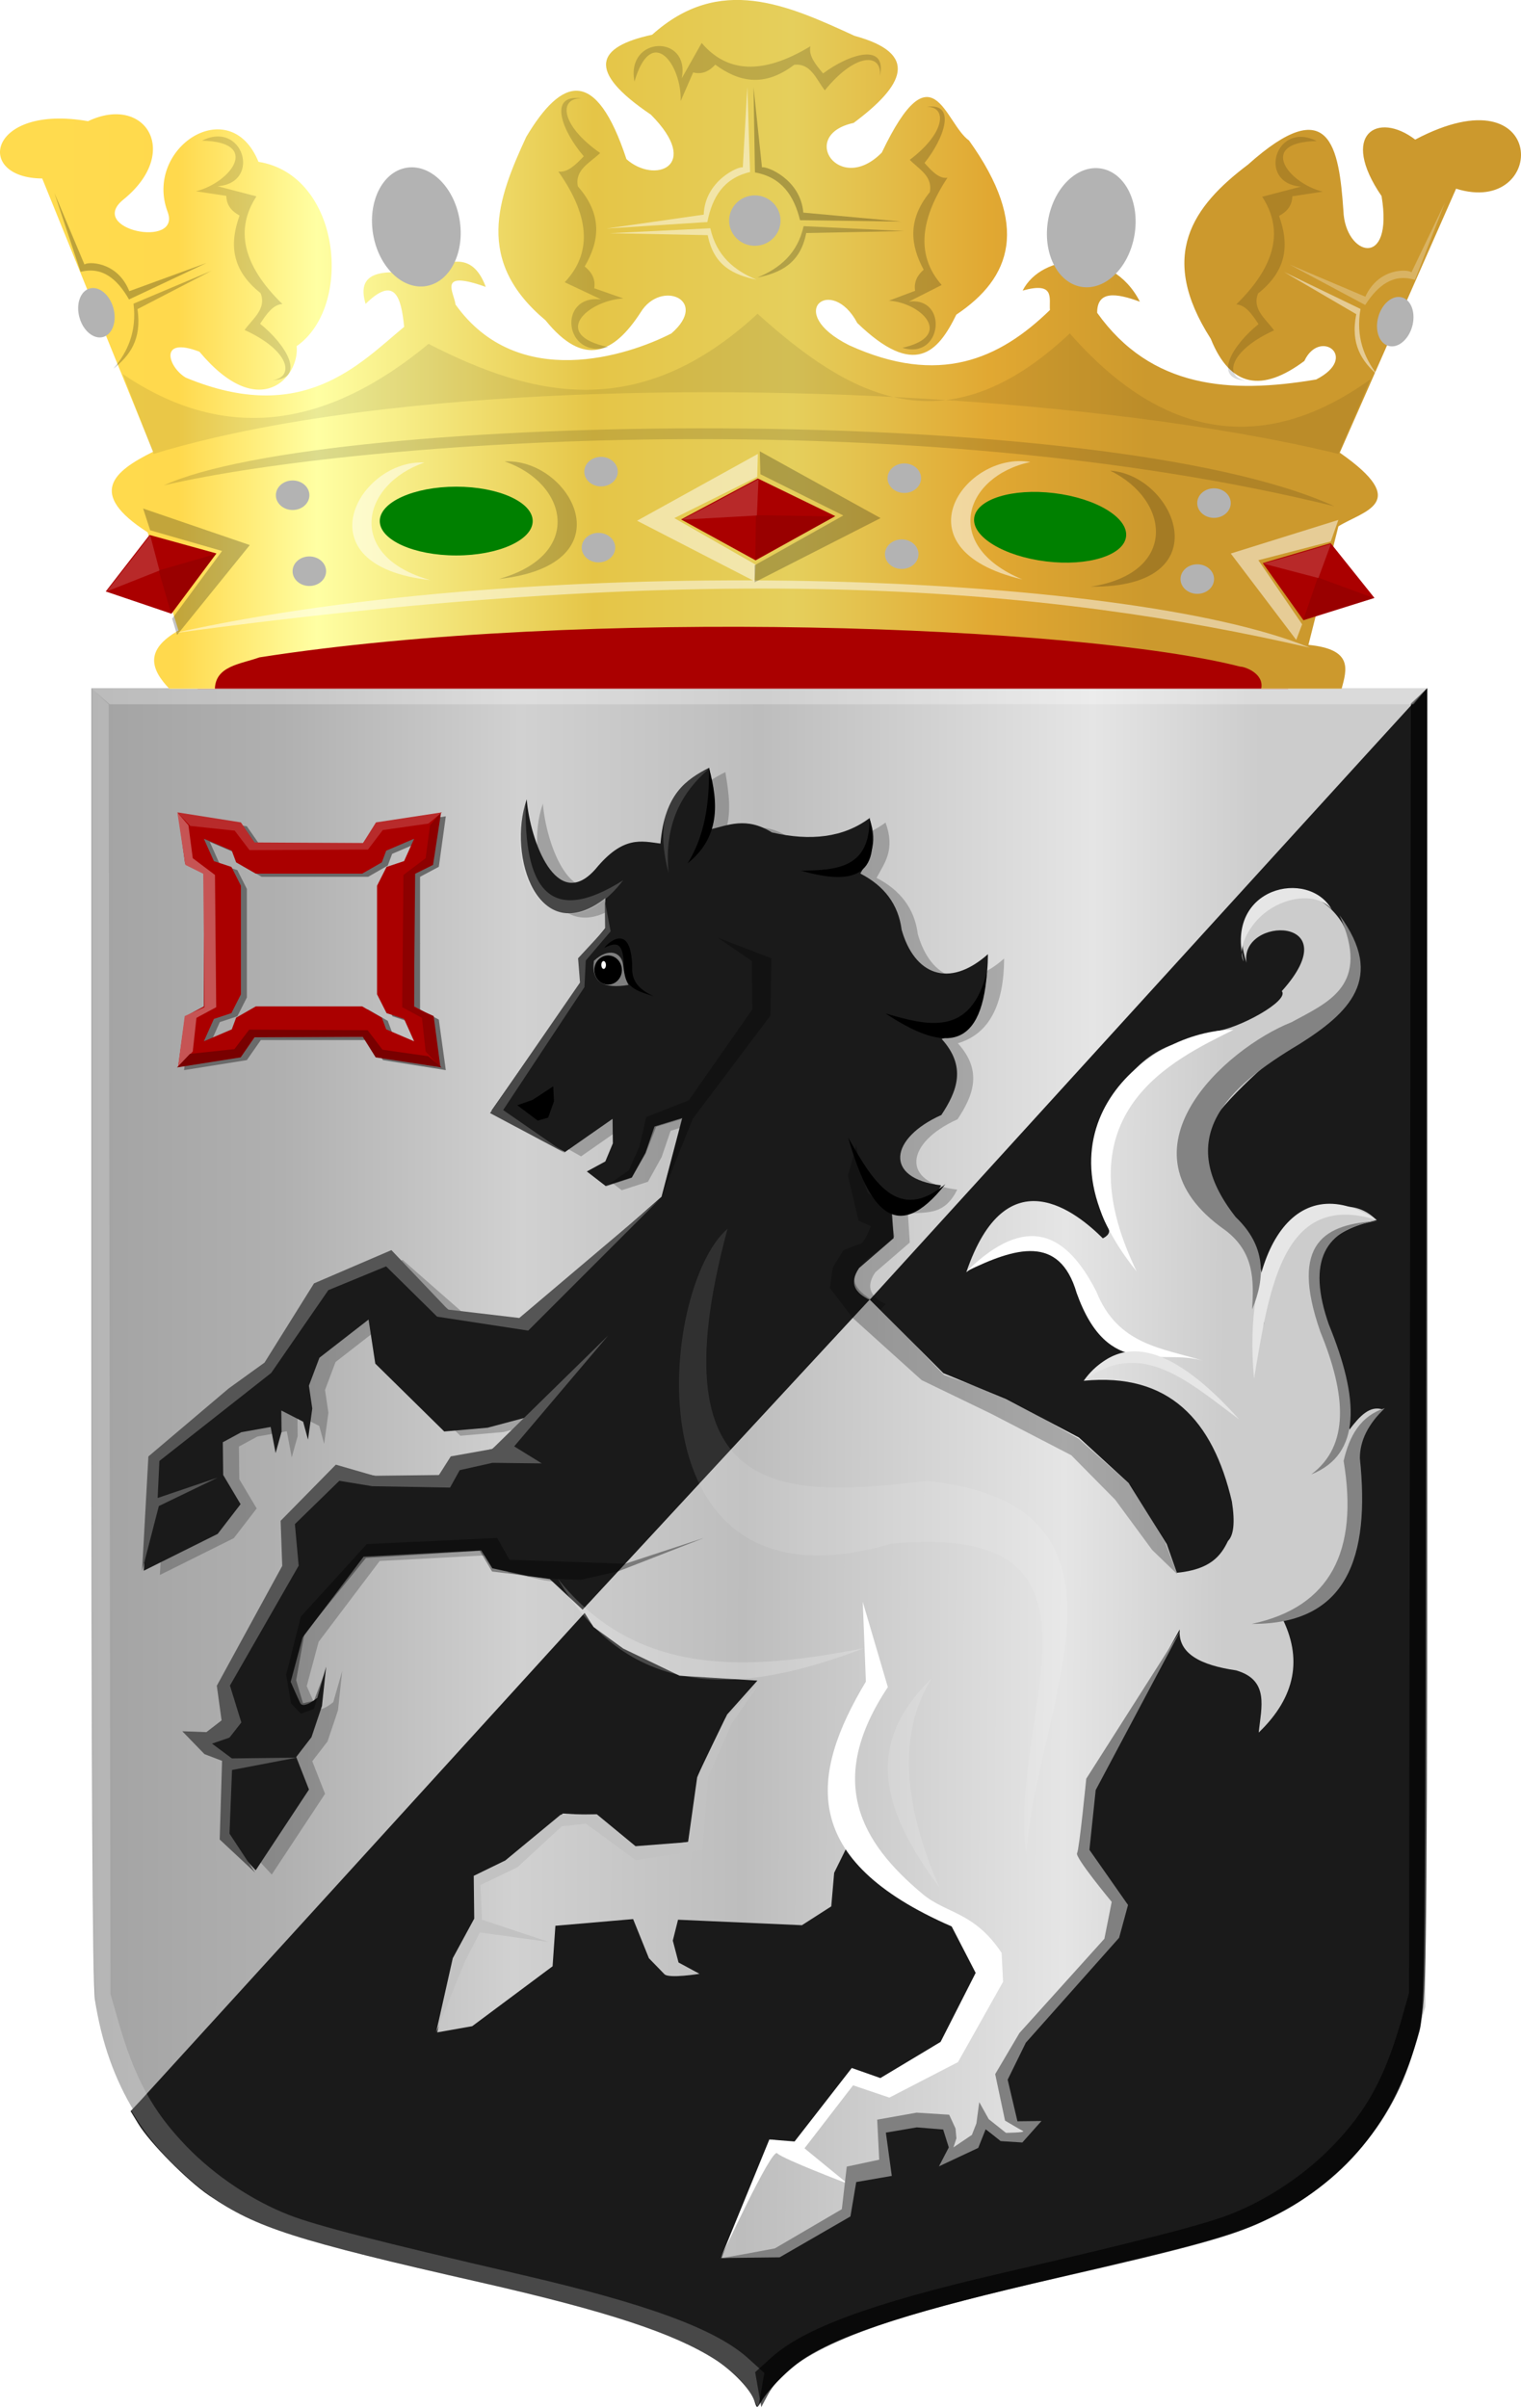 <?xml version="1.0" encoding="UTF-8" standalone="no"?>
<!-- Created with Inkscape (http://www.inkscape.org/) -->

<svg
   xmlns:dc="http://purl.org/dc/elements/1.1/"
   xmlns:cc="http://creativecommons.org/ns#"
   xmlns:rdf="http://www.w3.org/1999/02/22-rdf-syntax-ns#"
   xmlns:svg="http://www.w3.org/2000/svg"
   xmlns="http://www.w3.org/2000/svg"
   xmlns:xlink="http://www.w3.org/1999/xlink"
   xmlns:sodipodi="http://sodipodi.sourceforge.net/DTD/sodipodi-0.dtd"
   xmlns:inkscape="http://www.inkscape.org/namespaces/inkscape"
   width="457.863"
   height="724.861"
   id="svg9874"
   version="1.1"
   inkscape:version="0.48.4 r9939"
   sodipodi:docname="Nieuw document 66">
  <defs
     id="defs9876">
    <linearGradient
       gradientTransform="matrix(-0.763,0,0,0.997,-740.684,-380.244)"
       gradientUnits="userSpaceOnUse"
       y2="660.967"
       x2="-1076.81"
       y1="660.967"
       x1="-1495.291"
       id="linearGradient22622-5"
       xlink:href="#linearGradient4053-4-9-3-1-7-2-4-5-0-3"
       inkscape:collect="always" />
    <linearGradient
       id="linearGradient4053-4-9-3-1-7-2-4-5-0-3">
      <stop
         style="stop-color:#cc992d;stop-opacity:1;"
         offset="0"
         id="stop4055-9-5-8-3-0-0-0-1-9-9" />
      <stop
         style="stop-color:#e1a832;stop-opacity:1;"
         offset="0.143"
         id="stop4057-8-8-5-6-8-8-0-0-4-1" />
      <stop
         id="stop4059-2-9-9-4-1-7-5-3-4-2"
         offset="0.321"
         style="stop-color:#e5cf5c;stop-opacity:1;" />
      <stop
         style="stop-color:#e5c547;stop-opacity:1;"
         offset="0.5"
         id="stop4061-4-6-3-5-8-8-9-9-3-8" />
      <stop
         id="stop4063-5-2-0-7-2-3-7-9-5-5-8"
         offset="0.75"
         style="stop-color:#ffffa3;stop-opacity:1;" />
      <stop
         style="stop-color:#ffd94d;stop-opacity:1;"
         offset="0.875"
         id="stop4065-2-5-2-2-0-3-5-8-8-1" />
      <stop
         id="stop4067-9-7-5-0-3-0-3-9-4-8"
         offset="1"
         style="stop-color:#ffdb4e;stop-opacity:1;" />
    </linearGradient>
    <radialGradient
       gradientUnits="userSpaceOnUse"
       gradientTransform="matrix(0.729,0,0,0.849,-434.791,125.374)"
       r="7.071"
       fy="877.517"
       fx="-1439.846"
       cy="877.517"
       cx="-1439.846"
       id="radialGradient22753-1-6"
       xlink:href="#linearGradient22745-9-0"
       inkscape:collect="always" />
    <linearGradient
       id="linearGradient22745-9-0"
       inkscape:collect="always">
      <stop
         id="stop22747-0-2"
         offset="0"
         style="stop-color:#ffffff;stop-opacity:1;" />
      <stop
         id="stop22749-4-4"
         offset="1"
         style="stop-color:#ffffff;stop-opacity:0;" />
    </linearGradient>
    <radialGradient
       gradientUnits="userSpaceOnUse"
       gradientTransform="matrix(0.741,-0.028,-0.058,0.838,-312.357,93.66)"
       r="7.071"
       fy="877.517"
       fx="-1439.846"
       cy="877.517"
       cx="-1439.846"
       id="radialGradient22753-9-9"
       xlink:href="#linearGradient22745-7-0"
       inkscape:collect="always" />
    <linearGradient
       id="linearGradient22745-7-0"
       inkscape:collect="always">
      <stop
         id="stop22747-09-2"
         offset="0"
         style="stop-color:#ffffff;stop-opacity:1;" />
      <stop
         id="stop22749-3-2"
         offset="1"
         style="stop-color:#ffffff;stop-opacity:0;" />
    </linearGradient>
    <radialGradient
       gradientUnits="userSpaceOnUse"
       gradientTransform="matrix(0.741,-0.028,-0.058,0.838,-188.083,118.008)"
       r="7.071"
       fy="877.517"
       fx="-1439.846"
       cy="877.517"
       cx="-1439.846"
       id="radialGradient22753-9-1-1"
       xlink:href="#linearGradient22745-7-3-5"
       inkscape:collect="always" />
    <linearGradient
       id="linearGradient22745-7-3-5"
       inkscape:collect="always">
      <stop
         id="stop22747-09-5-4"
         offset="0"
         style="stop-color:#ffffff;stop-opacity:1;" />
      <stop
         id="stop22749-3-6-4"
         offset="1"
         style="stop-color:#ffffff;stop-opacity:0;" />
    </linearGradient>
    <radialGradient
       gradientUnits="userSpaceOnUse"
       gradientTransform="matrix(0.729,0,0,0.849,-405.971,105.493)"
       r="7.071"
       fy="877.517"
       fx="-1439.846"
       cy="877.517"
       cx="-1439.846"
       id="radialGradient22753-1-9-1-5-4"
       xlink:href="#linearGradient22745-9-8-3-7-2"
       inkscape:collect="always" />
    <linearGradient
       id="linearGradient22745-9-8-3-7-2"
       inkscape:collect="always">
      <stop
         id="stop22747-0-8-6-3-5"
         offset="0"
         style="stop-color:#ffffff;stop-opacity:1;" />
      <stop
         id="stop22749-4-3-2-3-0"
         offset="1"
         style="stop-color:#ffffff;stop-opacity:0;" />
    </linearGradient>
    <radialGradient
       gradientUnits="userSpaceOnUse"
       gradientTransform="matrix(0.729,0,0,0.849,-407.879,101.371)"
       r="7.071"
       fy="877.517"
       fx="-1439.846"
       cy="877.517"
       cx="-1439.846"
       id="radialGradient22753-1-9-19-9-4"
       xlink:href="#linearGradient22745-9-8-8-0-2"
       inkscape:collect="always" />
    <linearGradient
       id="linearGradient22745-9-8-8-0-2"
       inkscape:collect="always">
      <stop
         id="stop22747-0-8-1-4-1"
         offset="0"
         style="stop-color:#ffffff;stop-opacity:1;" />
      <stop
         id="stop22749-4-3-3-8-2"
         offset="1"
         style="stop-color:#ffffff;stop-opacity:0;" />
    </linearGradient>
    <radialGradient
       gradientUnits="userSpaceOnUse"
       gradientTransform="matrix(0.729,0,0,0.849,-441.203,106.772)"
       r="7.071"
       fy="877.517"
       fx="-1439.846"
       cy="877.517"
       cx="-1439.846"
       id="radialGradient22753-1-9-3-3-7"
       xlink:href="#linearGradient22745-9-8-9-3-7"
       inkscape:collect="always" />
    <linearGradient
       id="linearGradient22745-9-8-9-3-7"
       inkscape:collect="always">
      <stop
         id="stop22747-0-8-2-5-9"
         offset="0"
         style="stop-color:#ffffff;stop-opacity:1;" />
      <stop
         id="stop22749-4-3-7-2-5"
         offset="1"
         style="stop-color:#ffffff;stop-opacity:0;" />
    </linearGradient>
    <radialGradient
       gradientUnits="userSpaceOnUse"
       gradientTransform="matrix(0.729,0,0,0.849,-440.909,102.65)"
       r="7.071"
       fy="877.517"
       fx="-1439.846"
       cy="877.517"
       cx="-1439.846"
       id="radialGradient22753-1-9-7-0-5"
       xlink:href="#linearGradient22745-9-8-6-9-4"
       inkscape:collect="always" />
    <linearGradient
       id="linearGradient22745-9-8-6-9-4"
       inkscape:collect="always">
      <stop
         id="stop22747-0-8-17-2-0"
         offset="0"
         style="stop-color:#ffffff;stop-opacity:1;" />
      <stop
         id="stop22749-4-3-30-1-3"
         offset="1"
         style="stop-color:#ffffff;stop-opacity:0;" />
    </linearGradient>
    <radialGradient
       gradientUnits="userSpaceOnUse"
       gradientTransform="matrix(0.729,0,0,0.849,-475.848,106.417)"
       r="7.071"
       fy="877.517"
       fx="-1439.846"
       cy="877.517"
       cx="-1439.846"
       id="radialGradient22753-1-9-2-1-4"
       xlink:href="#linearGradient22745-9-8-5-3-1"
       inkscape:collect="always" />
    <linearGradient
       id="linearGradient22745-9-8-5-3-1"
       inkscape:collect="always">
      <stop
         id="stop22747-0-8-60-8-2"
         offset="0"
         style="stop-color:#ffffff;stop-opacity:1;" />
      <stop
         id="stop22749-4-3-72-5-2"
         offset="1"
         style="stop-color:#ffffff;stop-opacity:0;" />
    </linearGradient>
    <radialGradient
       gradientUnits="userSpaceOnUse"
       gradientTransform="matrix(0.729,0,0,0.849,-475.555,102.295)"
       r="7.071"
       fy="877.517"
       fx="-1439.846"
       cy="877.517"
       cx="-1439.846"
       id="radialGradient22753-1-9-5-6-9"
       xlink:href="#linearGradient22745-9-8-4-1-8"
       inkscape:collect="always" />
    <linearGradient
       id="linearGradient22745-9-8-4-1-8"
       inkscape:collect="always">
      <stop
         id="stop22747-0-8-3-5-2"
         offset="0"
         style="stop-color:#ffffff;stop-opacity:1;" />
      <stop
         id="stop22749-4-3-25-4-2"
         offset="1"
         style="stop-color:#ffffff;stop-opacity:0;" />
    </linearGradient>
    <radialGradient
       gradientUnits="userSpaceOnUse"
       gradientTransform="matrix(0.729,0,0,0.849,-511.228,105.066)"
       r="7.071"
       fy="877.517"
       fx="-1439.846"
       cy="877.517"
       cx="-1439.846"
       id="radialGradient22753-1-9-15-1-7"
       xlink:href="#linearGradient22745-9-8-7-2-8"
       inkscape:collect="always" />
    <linearGradient
       id="linearGradient22745-9-8-7-2-8"
       inkscape:collect="always">
      <stop
         id="stop22747-0-8-5-9-5"
         offset="0"
         style="stop-color:#ffffff;stop-opacity:1;" />
      <stop
         id="stop22749-4-3-79-5-8"
         offset="1"
         style="stop-color:#ffffff;stop-opacity:0;" />
    </linearGradient>
    <radialGradient
       gradientUnits="userSpaceOnUse"
       gradientTransform="matrix(0.729,0,0,0.849,-509.319,100.945)"
       r="7.071"
       fy="877.517"
       fx="-1439.846"
       cy="877.517"
       cx="-1439.846"
       id="radialGradient22753-1-9-27-8-3"
       xlink:href="#linearGradient22745-9-8-93-7-9"
       inkscape:collect="always" />
    <linearGradient
       id="linearGradient22745-9-8-93-7-9"
       inkscape:collect="always">
      <stop
         id="stop22747-0-8-63-6-4"
         offset="0"
         style="stop-color:#ffffff;stop-opacity:1;" />
      <stop
         id="stop22749-4-3-8-5-4"
         offset="1"
         style="stop-color:#ffffff;stop-opacity:0;" />
    </linearGradient>
    <radialGradient
       gradientUnits="userSpaceOnUse"
       gradientTransform="matrix(0.734,0.019,0.036,0.845,-455.482,165.924)"
       r="7.071"
       fy="877.517"
       fx="-1439.846"
       cy="877.517"
       cx="-1439.846"
       id="radialGradient22753-1-9-15-2-0-3-6"
       xlink:href="#linearGradient22745-9-8-7-1-4-2-98"
       inkscape:collect="always" />
    <linearGradient
       id="linearGradient22745-9-8-7-1-4-2-98"
       inkscape:collect="always">
      <stop
         id="stop22747-0-8-5-1-4-3-5"
         offset="0"
         style="stop-color:#ffffff;stop-opacity:1;" />
      <stop
         id="stop22749-4-3-79-0-9-0-6"
         offset="1"
         style="stop-color:#ffffff;stop-opacity:0;" />
    </linearGradient>
    <radialGradient
       gradientUnits="userSpaceOnUse"
       gradientTransform="matrix(0.734,0.019,0.036,0.845,-403.74,159.309)"
       r="7.071"
       fy="877.517"
       fx="-1439.846"
       cy="877.517"
       cx="-1439.846"
       id="radialGradient22753-1-9-15-2-0-3-1-6"
       xlink:href="#linearGradient22745-9-8-7-1-4-2-9-0"
       inkscape:collect="always" />
    <linearGradient
       id="linearGradient22745-9-8-7-1-4-2-9-0"
       inkscape:collect="always">
      <stop
         id="stop22747-0-8-5-1-4-3-8-7"
         offset="0"
         style="stop-color:#ffffff;stop-opacity:1;" />
      <stop
         id="stop22749-4-3-79-0-9-0-8-2"
         offset="1"
         style="stop-color:#ffffff;stop-opacity:0;" />
    </linearGradient>
    <radialGradient
       gradientUnits="userSpaceOnUse"
       gradientTransform="matrix(0.729,0,0,0.389,-705.372,409.695)"
       r="21.036"
       fy="697.912"
       fx="-2521.012"
       cy="697.912"
       cx="-2521.012"
       id="radialGradient23408-3-7"
       xlink:href="#linearGradient23402-2-2"
       inkscape:collect="always" />
    <linearGradient
       id="linearGradient23402-2-2"
       inkscape:collect="always">
      <stop
         id="stop23404-8-6"
         offset="0"
         style="stop-color:#ffffff;stop-opacity:1;" />
      <stop
         id="stop23406-3-4"
         offset="1"
         style="stop-color:#ffffff;stop-opacity:0;" />
    </linearGradient>
    <radialGradient
       gradientUnits="userSpaceOnUse"
       gradientTransform="matrix(0.731,0.018,0.008,0.388,-751.603,463.944)"
       r="21.036"
       fy="697.912"
       fx="-2521.012"
       cy="697.912"
       cx="-2521.012"
       id="radialGradient23408-1-7"
       xlink:href="#linearGradient23402-21-1"
       inkscape:collect="always" />
    <linearGradient
       id="linearGradient23402-21-1"
       inkscape:collect="always">
      <stop
         id="stop23404-0-3"
         offset="0"
         style="stop-color:#ffffff;stop-opacity:1;" />
      <stop
         id="stop23406-7-2"
         offset="1"
         style="stop-color:#ffffff;stop-opacity:0;" />
    </linearGradient>
    <filter
       color-interpolation-filters="sRGB"
       inkscape:collect="always"
       id="filter12845">
      <feGaussianBlur
         inkscape:collect="always"
         stdDeviation="0.21"
         id="feGaussianBlur12847" />
    </filter>
    <filter
       color-interpolation-filters="sRGB"
       inkscape:collect="always"
       id="filter12849">
      <feGaussianBlur
         inkscape:collect="always"
         stdDeviation="0.21"
         id="feGaussianBlur12851" />
    </filter>
    <filter
       color-interpolation-filters="sRGB"
       inkscape:collect="always"
       id="filter12853">
      <feGaussianBlur
         inkscape:collect="always"
         stdDeviation="0.21"
         id="feGaussianBlur12855" />
    </filter>
    <filter
       color-interpolation-filters="sRGB"
       inkscape:collect="always"
       id="filter12857">
      <feGaussianBlur
         inkscape:collect="always"
         stdDeviation="0.21"
         id="feGaussianBlur12859" />
    </filter>
    <filter
       color-interpolation-filters="sRGB"
       inkscape:collect="always"
       id="filter10564">
      <feGaussianBlur
         inkscape:collect="always"
         stdDeviation="0.597"
         id="feGaussianBlur10566" />
    </filter>
    <linearGradient
       inkscape:collect="always"
       xlink:href="#linearGradient4070-8-2-8-8-7-0-6-5"
       id="linearGradient10793"
       x1="172.86"
       y1="595.102"
       x2="574.938"
       y2="595.102"
       gradientUnits="userSpaceOnUse" />
    <linearGradient
       inkscape:collect="always"
       xlink:href="#linearGradient4070-8-2-8-8-7-0-6-5"
       id="linearGradient6212"
       x1="165.446"
       y1="558.201"
       x2="531.563"
       y2="558.201"
       gradientUnits="userSpaceOnUse" />
    <linearGradient
       id="linearGradient4070-8-2-8-8-7-0-6-5">
      <stop
         style="stop-color:#a3a3a3;stop-opacity:1;"
         offset="0"
         id="stop4072-1-2-6-4-1-4-7-9" />
      <stop
         style="stop-color:#b0b0b0;stop-opacity:1;"
         offset="0.143"
         id="stop4074-8-0-7-0-4-8-7-1" />
      <stop
         id="stop4076-6-1-0-3-7-5-9-8"
         offset="0.321"
         style="stop-color:#d1d1d1;stop-opacity:1;" />
      <stop
         style="stop-color:#bdbdbd;stop-opacity:1;"
         offset="0.5"
         id="stop4078-0-2-8-7-6-7-6-1" />
      <stop
         id="stop4080-2-7-1-8-8-3-4-7"
         offset="0.75"
         style="stop-color:#e5e5e5;stop-opacity:1;" />
      <stop
         style="stop-color:#cccccc;stop-opacity:1;"
         offset="0.875"
         id="stop4082-4-7-8-3-2-3-1-8" />
      <stop
         id="stop4084-9-0-3-1-3-0-9-6"
         offset="1"
         style="stop-color:#cccccc;stop-opacity:1;" />
    </linearGradient>
    <linearGradient
       inkscape:collect="always"
       xlink:href="#linearGradient4070-8-2-8-8-7-0-6-5"
       id="linearGradient10850"
       x1="176.579"
       y1="602.49"
       x2="562.099"
       y2="603.919"
       gradientUnits="userSpaceOnUse" />
  </defs>
  <sodipodi:namedview
     id="base"
     pagecolor="#ffffff"
     bordercolor="#666666"
     borderopacity="1.0"
     inkscape:pageopacity="0.0"
     inkscape:pageshadow="2"
     inkscape:zoom="0.49497475"
     inkscape:cx="223.5668"
     inkscape:cy="321.43319"
     inkscape:document-units="px"
     inkscape:current-layer="layer1"
     showgrid="false"
     fit-margin-top="0"
     fit-margin-left="0"
     fit-margin-right="0"
     fit-margin-bottom="0"
     inkscape:window-width="1600"
     inkscape:window-height="837"
     inkscape:window-x="-8"
     inkscape:window-y="-8"
     inkscape:window-maximized="1" />
  <g
     inkscape:label="Laag 1"
     inkscape:groupmode="layer"
     id="layer1"
     transform="translate(-145.354,-129.932)">
    <path
       style="fill:url(#linearGradient10793);fill-opacity:1.0"
       d="m 372.496,850.726 c -0.33,-1.311 -3.002,-4.569 -5.937,-7.241 -12.613,-11.482 -30.517,-17.585 -93.171,-31.758 -38.576,-8.726 -50.641,-12.734 -63.074,-20.954 -20.196,-13.352 -32.543,-33.34 -36.378,-58.887 -0.739,-4.921 -1.075,-67.832 -1.075,-200.973 l 0,-193.809 201.039,0 201.039,0 -0.27,198.482 -0.27,198.482 -2.259,7.969 c -6.26,22.079 -19.35,39.787 -37.236,50.371 -13.85,8.196 -22.429,10.838 -70.859,21.823 -53.089,12.042 -74.569,19.936 -84.66,31.115 -2.477,2.744 -4.504,5.613 -4.504,6.376 0,2.29 -1.739,1.563 -2.384,-0.997 z"
       id="path6950"
       inkscape:connector-curvature="0" />
    <path
       style="fill:#1a1a1a"
       d="m 372.472,852.779 c -1.114,-3.509 -6.48,-9.154 -12.057,-12.682 -12.413,-7.854 -32.465,-14.434 -70.149,-23.02 -56.367,-12.842 -67.61,-16.44 -81.969,-26.235 -6.663,-4.545 -17.83,-15.846 -21.308,-21.563 l -2.325,-3.822 2.987,-3.178 c 1.643,-1.748 88.383,-97.003 192.755,-211.678 104.372,-114.675 190.843,-209.623 192.158,-210.997 l 2.39,-2.497 -0.297,198.997 c -0.277,185.355 -0.417,199.433 -2.036,205.368 -7.499,27.483 -22.461,45.647 -47.118,57.201 -9.483,4.444 -21.934,7.867 -61.587,16.93 -42.511,9.717 -64.637,16.706 -76.032,24.018 -4.687,3.007 -11.342,9.646 -13.573,13.539 -1.061,1.852 -1.134,1.837 -1.838,-0.381 z"
       id="path6946"
       inkscape:connector-curvature="0" />
    <path
       inkscape:connector-curvature="0"
       style="fill:#000000;fill-opacity:0.225;stroke:#000000;stroke-width:0.226px;stroke-linecap:butt;stroke-linejoin:miter;stroke-opacity:0;filter:url(#filter10564)"
       d="m 37.44,696.65 -1.951,6.689 -12.82,10.451 -6.41,-0.975 -5.574,-4.738 -6.131,2.508 -5.017,6.828 -6.689,4.738 -3.623,2.926 -0.279,4.041 -0.418,5.574 6.689,-3.066 2.09,-2.508 -1.533,-2.508 0,-2.787 1.672,-0.836 2.648,-0.418 0.418,2.23 0.557,-1.812 0,-1.812 1.951,0.975 0.418,1.533 0.418,-2.648 -0.279,-1.951 0.975,-2.369 4.459,-3.205 0.557,3.762 6.131,5.853 3.902,-0.279 4.041,-0.975 -3.623,2.787 -3.623,0.836 -1.254,1.393 -5.435,0 -3.762,-0.697 -4.738,4.32 0.139,3.762 -6.131,10.172 0.557,3.344 -1.812,0.836 -1.812,-0.139 1.951,1.812 1.393,0.557 -0.139,6.41 2.926,3.066 4.877,-6.828 -1.115,-2.787 1.393,-1.672 0.975,-2.648 0.418,-3.344 -0.836,2.648 c 0,0 -1.254,0.975 -1.533,0.418 -0.279,-0.557 -0.836,-1.812 -0.836,-1.812 l 1.115,-3.762 5.574,-6.828 10.591,-0.418 0.975,1.533 3.205,0.697 1.951,0.279 2.926,2.648 26.128,-26.128 c -1.246,-0.591 -1.879,-1.387 -0.906,-2.717 l 3.135,-2.508 -0.139,-2.439 c 1.565,-0.201 3.243,0.272 4.459,-2.021 -5.182,-0.64 -4.56,-4.08 0.1,-5.991 1.445,-2.019 2.336,-4.094 0.109,-6.48 2.852,-0.765 4.184,-3.253 4.25,-7.176 -3.558,2.918 -6.629,1.67 -7.734,-2.16 -0.267,-2.184 -1.53,-3.77 -3.654,-4.839 0.735,-1.271 1.734,-2.367 0.867,-4.706 -2.351,1.619 -5.314,1.91 -8.779,1.115 -2.295,-1.394 -3.95,-0.657 -5.713,-0.279 0.713,-1.765 0.423,-3.53 0.139,-5.295 -2.071,0.968 -4.031,2.158 -4.459,6.41 -1.707,-0.226 -3.338,-0.737 -5.853,2.09 -3.554,3.769 -5.883,-2.49 -6.131,-5.992 -1.843,4.801 0.884,12.864 6.967,8.5 l 0,2.508 -2.23,2.508 0,2.09 -8.222,10.869 6.549,3.623 4.32,-2.787 0,2.09 -0.697,1.533 -1.672,0.836 1.672,1.254 2.369,-0.697 1.254,-2.09 0.836,-2.23 2.508,-0.697 z"
       id="path10434"
       sodipodi:nodetypes="cccccccccccccccccccccccccccccccccccccccccccccccccccscccccccccccccccccccccccccccccccccccccccc"
       transform="matrix(3.347,-0.039,0.041,3.532,201.746,-1991.317)" />
    <path
       inkscape:connector-curvature="0"
       style="fill:#1a1a1a;fill-opacity:1;stroke:#000000;stroke-width:0.777px;stroke-linecap:butt;stroke-linejoin:miter;stroke-opacity:0"
       d="m 350.741,466.495 -6.253,23.701 -42.473,37.415 -21.493,-3.195 -18.85,-16.516 -20.416,9.099 -16.507,24.313 -22.189,16.996 -12.004,10.478 -0.766,14.284 -1.169,19.704 22.259,-11.09 6.892,-8.941 -5.233,-8.799 -0.115,-9.844 5.562,-3.019 8.844,-1.58 1.491,7.859 1.791,-6.42 -0.075,-6.398 6.569,3.369 1.462,5.398 1.29,-9.368 -1.013,-6.88 3.167,-8.405 14.791,-11.495 2.021,13.267 20.761,20.432 13.046,-1.137 13.484,-3.603 -12.01,9.985 -12.091,3.095 -4.14,4.971 -18.188,0.213 -12.62,-2.314 -15.678,15.443 0.622,13.284 -20.1,36.17 2.003,11.791 -6.028,3.024 -6.068,-0.421 6.604,6.322 4.687,1.914 -0.202,22.646 9.92,10.714 16.041,-24.308 -3.846,-9.8 4.595,-5.961 3.155,-9.39 1.261,-11.829 -2.689,9.384 c 0,0 -4.157,3.494 -5.113,1.537 -0.956,-1.958 -2.873,-6.366 -2.873,-6.366 l 3.576,-13.333 18.372,-24.335 35.426,-1.891 3.328,5.376 10.755,2.336 6.54,0.908 9.903,9.237 86.363,-93.307 c -4.195,-2.039 -6.344,-4.824 -3.144,-9.562 l 10.389,-8.982 -0.567,-8.608 c 5.23,-0.771 10.863,0.834 14.84,-7.311 -17.37,-2.057 -15.429,-14.232 0.089,-21.166 4.753,-7.188 7.65,-14.551 0.096,-22.893 9.513,-2.815 13.87,-11.654 13.928,-25.514 -11.787,10.444 -22.117,6.158 -25.972,-7.326 -0.982,-7.703 -5.276,-13.255 -12.429,-16.949 2.408,-4.519 5.707,-8.427 2.708,-16.657 -7.8,5.811 -17.705,6.956 -29.334,4.281 -7.737,-4.833 -13.247,-2.165 -19.132,-0.761 2.313,-6.262 1.27,-12.485 0.248,-18.709 -6.89,3.5 -13.4,7.779 -14.659,22.815 -5.721,-0.73 -11.201,-2.471 -19.501,7.612 -11.739,13.451 -19.792,-8.566 -20.767,-20.924 -5.969,17.03 3.49,45.402 23.669,29.751 l 0.104,8.859 -7.358,8.947 0.086,7.383 -27.066,38.712 22.068,12.541 14.342,-10.013 0.086,7.383 -2.268,5.441 -5.562,3.019 5.648,4.364 7.899,-2.554 4.111,-7.432 2.706,-7.908 8.366,-2.559 z"
       id="path10434-0"
       sodipodi:nodetypes="cccccccccccccccccccccccccccccccccccccccccccccccccccscccccccccccccccccccccccccccccccccccccccc" />
    <path
       inkscape:connector-curvature="0"
       style="fill:url(#linearGradient10850);fill-opacity:1;stroke:#000000;stroke-width:0.777px;stroke-linecap:butt;stroke-linejoin:miter;stroke-opacity:0"
       d="m 320.74,614.537 86.435,-93.385 22.154,22.147 18.89,7.785 21.903,11.579 15.002,13.748 11.428,18.315 3.07,8.666 c 10.022,-0.967 13.222,-5.038 15.389,-9.578 1.708,-1.699 2.165,-5.54 1.181,-11.848 -5.72,-24.606 -19.014,-38.884 -44.619,-36.375 7.385,-10.398 17.581,-9.518 28.632,-5.208 -12.595,-4.248 -25.815,-7.821 -28.302,-22.99 -6.94,-13.045 -16.819,-19.228 -35.671,-4.456 12.121,-35.601 33.455,-17.842 41.107,-10.227 0,0 2.735,-1.167 1.634,-3.087 -11.33,-19.751 2.247,-58.667 30.634,-56.728 1.717,0.117 1.461,-2.523 1.633,-2.539 6.6,-0.607 22.376,-9.107 19.977,-12.068 20.516,-22.804 -12.702,-22.651 -10.654,-8.577 -7.443,-22.523 18.297,-28.899 28.885,-11.824 11.039,20.901 -0.806,28.363 -14.103,34.973 -26.346,21.604 -44.477,41.913 -20.458,55.583 8.256,-4.221 14.867,29.613 9.913,29.819 -0.798,0.034 1.596,2.389 0.878,-1.466 -4.109,-22.053 21.367,-42.648 34.049,-29.573 -13.302,3.042 -23.067,9.414 -16.122,31.515 6.761,11.56 8.206,21.784 7.955,31.582 3.043,-4.02 6.18,-7.489 10.153,-6.036 -4.483,4.467 -9.318,8.78 -7.798,15.878 3.944,27.84 -3.593,43.388 -22.805,46.437 6.393,12.442 4.367,24.096 -6.848,34.888 0.741,-7.503 3.338,-15.785 -6.815,-18.716 -10.734,-1.563 -17.571,-5.081 -16.964,-12.333 l -26.162,47.296 -1.755,19.165 10.418,16.586 -1.869,9.42 -27.99,32.002 -5.806,11.206 3.448,12.839 6.921,-0.429 -4.881,5.626 -7.263,-0.611 -3.994,-3.086 -2.247,5.247 -10.491,5.344 3.237,-5.259 -2.044,-5.545 -9.571,-0.584 -9.209,2.196 1.457,11.818 -10.198,2.208 -1.857,10.464 -21.618,12.784 -16.484,0.541 15.084,-35.68 6.941,1.311 17.877,-22.486 9.278,3.72 18.992,-11.708 10.964,-21.361 -5.402,-10.727 -28.282,-21.25 -6.685,-7.58 -4.833,9.803 -0.871,10.104 -8.838,5.672 -37.288,-1.653 -1.576,6.284 1.726,6.593 6.306,3.407 c 0,0 -9.217,1.5 -10.552,0.123 -1.335,-1.377 -4.674,-4.818 -4.674,-4.818 l -4.755,-11.779 -23.393,2.014 -0.847,12.193 -24.195,18.035 -10.532,1.863 5.024,-21.639 7.117,-11.918 -0.814,-13.217 c 0,0 10.495,-4.996 12.454,-6.759 1.958,-1.763 14.037,-12.347 14.037,-12.347 l 9.901,0.58 12.983,10.291 16.46,-2.629 c 0,0 0.778,-18.109 1.417,-19.857 0.639,-1.748 8.692,-18.202 8.692,-18.202 l 9.115,-10.201 -23.434,-1.467 -16.916,-8.156 -8.981,-6.509 -3.284,-5.178 0,0 z"
       id="path10436-9"
       sodipodi:nodetypes="cccccccccccccccssscccccsscccccccccccccccccccccccccccccccccccccccccccccccscccccccccsccccsccccccc" />
    <path
       inkscape:connector-curvature="0"
       style="fill:#000000;fill-opacity:0.269;stroke:#000000;stroke-width:0.777px;stroke-linecap:butt;stroke-linejoin:miter;stroke-opacity:0"
       d="m 413.333,494.314 -6.825,-5.335 -1.696,-5.395 -1.736,-8.84 -2.459,9.135 3.19,13.5 3.751,1.679 c 0,0 -2.041,4.946 -2.971,5.203 -0.93,0.257 -5.34,2.031 -5.34,2.031 l -3.204,5.206 -0.861,6.163 6.869,9.026 20.741,18.709 20.874,10.093 24.167,12.516 13.216,13.383 11.138,15.13 7.548,7.296 -3.61,-9.557 -10.228,-17.109 -15.79,-14.091 -22.537,-12.781 -18.032,-6.435 -22.189,-22.877 c -11.643,-7.332 0.841,-12.534 7.243,-18.79 l -1.258,-7.861 z"
       id="path10438-4"
       sodipodi:nodetypes="cccccccscccccccccccccccccc" />
    <path
       inkscape:connector-curvature="0"
       style="fill:#000000;fill-opacity:0.38;stroke:#000000;stroke-width:0.777px;stroke-linecap:butt;stroke-linejoin:miter;stroke-opacity:0"
       d="m 243.052,633.54 -3.2,8.391 -3.289,0.735 -2.06,-6.937 2.475,-13.952 18.532,-22.842 34.275,-2.141 3.701,6.222 18.165,2.224 8.578,0.248 11.224,-2.526 25.897,-10.091 -23.78,7.804 -34.849,-1.201 -3.705,-6.57 -39.226,1.851 -19.863,21.813 -4.413,17.455 1.421,8.685 3.004,3.098 3.941,-1.438 3.172,-10.827 z"
       id="path10440-8" />
    <path
       inkscape:connector-curvature="0"
       style="fill:#ffffff;fill-opacity:0.204;stroke:#000000;stroke-width:0.777px;stroke-linecap:butt;stroke-linejoin:miter;stroke-opacity:0"
       d="m 313.3,605.221 c 23.38,40.123 60.385,32.899 92.26,20.851 -34.796,6.744 -68.309,9.142 -92.26,-20.851 z"
       id="path10442-8"
       sodipodi:nodetypes="ccc" />
    <path
       inkscape:connector-curvature="0"
       style="fill:#ffffff;fill-opacity:1;stroke:#000000;stroke-width:0.777px;stroke-linecap:butt;stroke-linejoin:miter;stroke-opacity:0"
       d="m 405.068,612.154 0.94,24.006 c -16.896,28.168 -20.207,53.651 25.823,73.694 l 7.226,13.983 -10.561,20.779 -18.125,10.883 -8.61,-3.032 -17.221,22.13 -7.593,-0.607 -14.75,36.024 c 0,0 15.438,-33.596 17.107,-31.875 1.669,1.721 21.215,9.15 21.215,9.15 l -12.987,-10.639 14.62,-18.967 10.927,3.701 20.653,-10.684 13.569,-24.176 -0.431,-8.697 C 438.589,705.364 430.288,706.11 423.072,700.084 404.501,684.576 393.786,666.115 412.624,637.823 l -7.556,-25.669 -1.6e-4,0 z"
       id="path10444-2"
       sodipodi:nodetypes="ccccccccccscccccccsccc" />
    <path
       inkscape:connector-curvature="0"
       style="fill:#ffffff;fill-opacity:0.133;stroke:#000000;stroke-width:0.777px;stroke-linecap:butt;stroke-linejoin:miter;stroke-opacity:0"
       d="m 425.786,635.233 c -22.076,21.259 -12.949,42.153 2.385,62.974 -10.799,-24.816 -12.774,-46.259 -2.385,-62.974 z"
       id="path10446-4"
       sodipodi:nodetypes="ccc" />
    <path
       inkscape:connector-curvature="0"
       style="fill:#c2c2c2;fill-opacity:1;stroke:#000000;stroke-width:0.777px;stroke-linecap:butt;stroke-linejoin:miter;stroke-opacity:0"
       d="m 276.638,741.747 5.016,-22.336 6.457,-11.91 -0.15,-12.877 9.51,-4.636 16.659,-13.77 10.882,-0.127 11.656,9.61 15.817,-1.229 2.74,-19.524 8.37,-17.502 10.752,-11.264 -8.757,12.633 -7.068,16.094 -1.722,21.949 -20.083,3.019 -14.969,-10.963 -7.247,0.781 -13.378,12.339 -11.151,5.351 0.452,10.437 20.197,6.726 -20.812,-2.889 -4.515,8.755 -8.656,21.334 z"
       id="path10448-5" />
    <path
       inkscape:connector-curvature="0"
       style="fill:#000000;fill-opacity:0.295;stroke:#000000;stroke-width:0.777px;stroke-linecap:butt;stroke-linejoin:miter;stroke-opacity:0"
       d="m 361.34,412.173 10.306,7.015 0.171,14.617 -19.139,27.374 -12.804,5.023 -2.04,8.9 -3.214,7.173 -7.198,4.957 8.049,-2.705 4.204,-7.185 3.202,-8.217 7.723,-2.353 c 0,0 -6.308,24.613 -6.154,23.741 0.155,-0.872 9.451,-23.78 9.451,-23.78 l 23.383,-31.078 0.293,-17.233 -16.234,-6.25 z"
       id="path10450-5" />
    <path
       inkscape:connector-curvature="0"
       style="fill:#000000;stroke:#000000;stroke-width:0.777px;stroke-linecap:butt;stroke-linejoin:miter;stroke-opacity:0"
       d="m 301.08,462.652 4.598,-1.62 6.219,-4.076 0.218,4.522 -1.757,4.894 -3.123,0.907 -6.156,-4.627 z"
       id="path10452-1" />
    <path
       inkscape:connector-curvature="0"
       style="fill:#ffffff;fill-opacity:0.198;stroke:#000000;stroke-width:0.777px;stroke-linecap:butt;stroke-linejoin:miter;stroke-opacity:0"
       d="m 303.632,370.563 c -0.784,27.127 7.292,38.297 29.308,24.364 -17.425,22.605 -37.026,3.875 -29.308,-24.364 z"
       id="path10454-7"
       sodipodi:nodetypes="ccc" />
    <path
       inkscape:connector-curvature="0"
       style="fill:#ffffff;fill-opacity:0.147;stroke:#000000;stroke-width:0.777px;stroke-linecap:butt;stroke-linejoin:miter;stroke-opacity:0"
       d="m 358.767,361.384 c -8.373,7.197 -13.527,16.806 -12.167,31.295 -4.207,-16.18 -0.029,-26.526 12.167,-31.295 z"
       id="path10456-1"
       sodipodi:nodetypes="ccc" />
    <path
       inkscape:connector-curvature="0"
       style="fill:#000000;stroke:#000000;stroke-width:0.777px;stroke-linecap:butt;stroke-linejoin:miter;stroke-opacity:0"
       d="m 358.763,361.036 c 0.219,10.808 -1.348,20.7 -6.425,28.791 9.709,-7.763 9.403,-17.954 6.425,-28.791 z"
       id="path10458-1"
       sodipodi:nodetypes="ccc" />
    <path
       inkscape:connector-curvature="0"
       style="fill:#000000;stroke:#000000;stroke-width:0.777px;stroke-linecap:butt;stroke-linejoin:miter;stroke-opacity:0"
       d="m 407.09,375.96 c 3.98,18.661 -5.939,20.272 -20.59,16.078 10.566,-0.175 20.95,-0.605 20.59,-16.078 z"
       id="path10460-5"
       sodipodi:nodetypes="ccc" />
    <path
       inkscape:connector-curvature="0"
       style="fill:#000000;stroke:#000000;stroke-width:0.777px;stroke-linecap:butt;stroke-linejoin:miter;stroke-opacity:0"
       d="m 442.459,422.505 c -1.698,24.971 -14.255,23.283 -30.509,12.519 12.839,3.738 25.546,7.085 30.509,-12.519 z"
       id="path10460-1-2"
       sodipodi:nodetypes="ccc" />
    <path
       inkscape:connector-curvature="0"
       style="fill:#000000;stroke:#000000;stroke-width:0.777px;stroke-linecap:butt;stroke-linejoin:miter;stroke-opacity:0"
       d="m 429.935,486.407 c -14.786,18.759 -23.114,7.492 -29.243,-13.997 7.424,13.139 14.962,25.861 29.243,13.997 z"
       id="path10460-4-7"
       sodipodi:nodetypes="ccc" />
    <path
       inkscape:connector-curvature="0"
       style="fill:#000000;stroke:#000000;stroke-width:0.777px;stroke-linecap:butt;stroke-linejoin:miter;stroke-opacity:0"
       d="m 327.297,415.238 c 2.998,-1.337 6.025,-2.77 5.827,6.649 0.321,5.767 4.948,6.566 9.036,7.986 -3.68,-1.761 -6.708,-4.001 -6.489,-8.626 -0.243,-14.832 -8.184,-6.561 -8.375,-6.009 z"
       id="path48212"
       sodipodi:nodetypes="ccccc" />
    <path
       inkscape:connector-curvature="0"
       style="fill:#ffffff;fill-opacity:0.44;stroke:#000000;stroke-width:0.777px;stroke-linecap:butt;stroke-linejoin:miter;stroke-opacity:0"
       d="m 324.145,419.171 c -0.927,6.637 3.188,8.473 10.417,7.261 -1.01,-1.723 -1.267,-3.394 -1.685,-6.297 -0.495,-3.437 -4.234,-5.145 -8.731,-0.964 z"
       id="path48214"
       sodipodi:nodetypes="ccsc" />
    <path
       sodipodi:type="arc"
       style="fill:#000000;fill-opacity:1;fill-rule:evenodd;stroke:#000000;stroke-width:0.926;stroke-linecap:square;stroke-linejoin:bevel;stroke-miterlimit:4;stroke-opacity:0;stroke-dasharray:none;stroke-dashoffset:0"
       id="path48216"
       sodipodi:cx="397.77344"
       sodipodi:cy="196.11328"
       sodipodi:rx="1.2109375"
       sodipodi:ry="2.2460938"
       d="m 398.984,196.113 c 0,1.24 -0.542,2.246 -1.211,2.246 -0.669,0 -1.211,-1.006 -1.211,-2.246 0,-1.24 0.542,-2.246 1.211,-2.246 0.669,0 1.211,1.006 1.211,2.246 z"
       transform="matrix(3.428,-0.04,0.023,1.954,-1039.668,54.651)" />
    <path
       sodipodi:type="arc"
       style="fill:#ffffff;fill-opacity:1;fill-rule:evenodd;stroke:#000000;stroke-width:1.038;stroke-linecap:square;stroke-linejoin:bevel;stroke-miterlimit:4;stroke-opacity:0;stroke-dasharray:none;stroke-dashoffset:0"
       id="path48218"
       sodipodi:cx="396.85547"
       sodipodi:cy="195.17578"
       sodipodi:rx="0.25390625"
       sodipodi:ry="0.60546875"
       d="m 397.109,195.176 c 0,0.334 -0.114,0.605 -0.254,0.605 -0.14,0 -0.254,-0.271 -0.254,-0.605 0,-0.334 0.114,-0.605 0.254,-0.605 0.14,0 0.254,0.271 0.254,0.605 z"
       transform="matrix(2.725,-0.032,0.023,1.954,-758.858,51.75)" />
    <path
       inkscape:connector-curvature="0"
       style="fill:#ffffff;stroke:#000000;stroke-width:0.777px;stroke-linecap:butt;stroke-linejoin:miter;stroke-opacity:0"
       d="m 516.683,439.944 c -18.144,9.041 -52.368,24.743 -29.162,72.741 -34.199,-42.192 3.295,-72.801 29.162,-72.741 z"
       id="path12727"
       sodipodi:nodetypes="ccc" />
    <path
       inkscape:connector-curvature="0"
       style="fill:#e6e6e6;fill-opacity:1;stroke:#000000;stroke-width:0.777px;stroke-linecap:butt;stroke-linejoin:miter;stroke-opacity:0"
       d="m 559.897,497.219 c -28.212,-8.854 -32.388,19.83 -37.04,47.771 -3.466,-36.483 11.176,-64.384 37.04,-47.771 z"
       id="path12729"
       sodipodi:nodetypes="ccc" />
    <path
       inkscape:connector-curvature="0"
       style="fill:#ffffff;fill-opacity:1;stroke:#000000;stroke-width:0.777px;stroke-linecap:butt;stroke-linejoin:miter;stroke-opacity:0"
       d="m 436.399,512.586 c 14.454,-7.024 27.851,-11.213 33.058,6.575 9.495,26.559 24.983,16.45 38.167,20.439 -12.166,-3.86 -25.758,-4.616 -32.235,-20.856 -8.94,-17.55 -20.817,-23.878 -38.989,-6.158 z"
       id="path12731"
       sodipodi:nodetypes="ccccc" />
    <path
       inkscape:connector-curvature="0"
       style="fill:#e6e6e6;fill-opacity:1;stroke:#000000;stroke-width:0.777px;stroke-linecap:butt;stroke-linejoin:miter;stroke-opacity:0"
       d="m 471.744,545.588 c 17.144,-13.216 31.754,0.687 46.639,11.638 -19.046,-21.234 -35.056,-27.415 -46.639,-11.638 z"
       id="path12733"
       sodipodi:nodetypes="ccc" />
    <path
       inkscape:connector-curvature="0"
       style="fill:#838383;fill-opacity:1;stroke:#000000;stroke-width:0.777px;stroke-linecap:butt;stroke-linejoin:miter;stroke-opacity:0"
       d="m 548.601,405.459 c 9.436,21.132 -3.283,26.101 -14.465,32.192 -19.795,7.842 -54.258,38.564 -20.047,62.54 8.946,6.706 8.693,15.289 8.195,23.922 4.063,-9.732 4.127,-19.135 -4.942,-27.788 -18.729,-23.818 -3.1,-38.807 19.18,-52.088 14.737,-9.298 26.075,-19.747 12.08,-38.778 z"
       id="path12735"
       sodipodi:nodetypes="ccccccc" />
    <path
       inkscape:connector-curvature="0"
       style="fill:#e6e6e6;fill-opacity:1;stroke:#000000;stroke-width:0.777px;stroke-linecap:butt;stroke-linejoin:miter;stroke-opacity:0"
       d="m 519.74,419.371 c -2.015,-4.068 1.538,-10.075 4.799,-13.25 6.491,-6.319 17.226,-7.949 21.733,-2.376 -7.013,-12.471 -32.34,-6.792 -26.532,15.625 z"
       id="path12737"
       sodipodi:nodetypes="cscc" />
    <path
       inkscape:connector-curvature="0"
       style="fill:#555555;fill-opacity:1;stroke:#000000;stroke-width:0.777px;stroke-linecap:butt;stroke-linejoin:miter;stroke-opacity:0"
       d="m 188.118,602.855 1.906,-34.482 24.167,-20.471 10.793,-7.784 14.893,-23.843 23.299,-10.018 17.029,17.901 21.467,2.534 42.129,-35.648 -39.446,39.446 -27.423,-4.205 -15.348,-15.136 -17.396,7.165 -17.189,24.914 -33.661,26.499 -0.529,11.145 18.068,-6.128 -17.71,8.561 -5.048,19.551 z"
       id="path12739" />
    <path
       inkscape:connector-curvature="0"
       style="fill:#555555;fill-opacity:1;stroke:#000000;stroke-width:0.777px;stroke-linecap:butt;stroke-linejoin:miter;stroke-opacity:0"
       d="m 328.448,531.948 -34.89,34.171 -12.507,2.235 -3.562,5.611 -19.456,0.227 -11.582,-3.345 -16.623,16.902 0.488,13.569 -19.697,36.082 1.441,10.425 -4.576,3.534 -7.259,-0.263 6.677,6.884 5.301,2.027 -0.713,23.677 10.67,9.969 -7.723,-11.744 0.766,-19.153 19.415,-3.708 -19.456,0.227 -5.989,-4.455 5.256,-1.802 3.575,-4.567 -3.428,-11.098 20.686,-36.094 -1.136,-12.518 13.37,-13.035 9.913,1.624 23.421,0.422 2.907,-5.255 9.868,-2.204 14.843,0.174 -8.305,-5.124 28.303,-33.398 z"
       id="path12741" />
    <path
       inkscape:connector-curvature="0"
       style="fill:#484848;fill-opacity:1;stroke:#000000;stroke-width:0.777px;stroke-linecap:butt;stroke-linejoin:miter;stroke-opacity:0"
       d="m 327.413,401.083 0.1,8.527 -8.142,8.797 0.58,7.303 -27.08,39.301 22.733,12.091 -18.786,-13.007 24.468,-37.008 0.401,-8.01 7.483,-8.789 -1.757,-9.203 z"
       id="path12743" />
    <path
       inkscape:connector-curvature="0"
       style="fill:#ffffff;fill-opacity:0.099;stroke:#000000;stroke-width:0.777px;stroke-linecap:butt;stroke-linejoin:miter;stroke-opacity:0"
       d="m 364.352,499.853 c -20.73,17.723 -30.527,118.289 49.26,94.797 73.095,-6.858 34.718,51.939 40.67,93.505 2.917,-44.431 39.673,-104.833 -29.678,-112.43 -41.027,4.58 -82.96,8.565 -60.252,-75.873 z"
       id="path12745"
       sodipodi:nodetypes="ccccc" />
    <path
       inkscape:connector-curvature="0"
       style="fill:#808080;fill-opacity:1;stroke:#000000;stroke-width:0.777px;stroke-linecap:butt;stroke-linejoin:miter;stroke-opacity:0"
       d="m 500.746,620.754 -25.558,48.047 -1.889,17.989 11.621,16.601 -2.683,9.876 -28.083,31.586 -5.467,11.14 2.945,12.518 7.228,-0.085 -5.755,6.467 -6.535,-0.416 -4.474,-3.64 -2.266,5.687 -11.829,5.553 2.965,-5.696 -1.696,-5.395 -7.937,-0.646 -9.31,1.586 1.785,13.024 -10.706,1.848 -1.745,10.358 -21.311,12.309 c 0,0 -18.887,0.221 -17.721,0.207 1.166,-0.014 16.291,-2.898 16.291,-2.898 l 20.151,-11.803 1.483,-12.816 9.77,-2.083 -0.607,-12.053 11.869,-2.108 9.802,0.624 1.914,4.162 0.268,2.95 -0.901,2.718 5.553,-3.757 1.359,-3.462 0.858,-6.409 2.858,5.135 5.179,4.124 c 0,0 6.063,-0.071 5.124,-0.552 -0.939,-0.481 -5.401,-3.137 -5.401,-3.137 l -2.962,-13.995 7.318,-12.392 25.555,-28.357 2.202,-11.101 c 0,0 -11.118,-13.407 -10.432,-14.646 0.685,-1.239 2.77,-22.43 2.77,-22.43 l 28.396,-44.635 z"
       id="path12747" />
    <path
       inkscape:connector-curvature="0"
       style="fill:#838383;fill-opacity:1;stroke:#000000;stroke-width:0.777px;stroke-linecap:butt;stroke-linejoin:miter;stroke-opacity:0"
       d="m 522.179,618.78 c 23.722,-5.059 32.161,-22.015 27.645,-49.056 1.715,-7.518 5.059,-13.542 12.408,-15.897 -4.965,4.739 -7.536,9.765 -7.519,15.102 3.087,29.572 -3.667,49.993 -32.533,49.852 z"
       id="path12749"
       sodipodi:nodetypes="ccccc" />
    <path
       inkscape:connector-curvature="0"
       style="fill:#838383;fill-opacity:1;stroke:#000000;stroke-width:0.777px;stroke-linecap:butt;stroke-linejoin:miter;stroke-opacity:0"
       d="m 559.94,497.49 c -15.902,2.175 -21.241,12.208 -14.561,31.182 9.062,22.178 10.013,39.006 -5.303,45.103 11.606,-8.627 10.512,-23.98 2.764,-42.858 -9.565,-27.274 1.754,-32.478 17.1,-33.427 z"
       id="path12751"
       sodipodi:nodetypes="ccccc" />
    <path
       inkscape:connector-curvature="0"
       style="fill:#6a6a6a;fill-opacity:1;stroke:#000000;stroke-width:0.226px;stroke-linecap:butt;stroke-linejoin:miter;stroke-opacity:0;filter:url(#filter12857)"
       d="m -23.759,659.329 1.115,8.431 2.996,1.672 0,11.078 2.439,2.926 3.484,-2.926 0,-8.988 0,-2.09 0,2.021 -1.522,-3.143 -2.798,-0.968 -1.603,-3.732 4.459,1.99 0.697,1.951 3.135,1.881 8.5,0 1.603,-2.021 -1.603,-3.066 -8.64,0 -2.23,-3.344 -10.033,-1.672 z"
       id="path12765"
       sodipodi:nodetypes="ccccccccccccccccccccc"
       transform="matrix(1.885,0,0,1.804,245.537,-813.771)" />
    <path
       inkscape:connector-curvature="0"
       style="fill:#6a6a6a;fill-opacity:1;stroke:#000000;stroke-width:0.226px;stroke-linecap:butt;stroke-linejoin:miter;stroke-opacity:0;filter:url(#filter12853)"
       d="m 18.046,659.329 -1.115,8.431 -2.996,1.672 0,11.078 -2.439,2.926 -3.484,-2.926 0,-8.988 0,-2.09 0,2.021 1.522,-3.143 2.798,-0.968 1.603,-3.732 -4.459,1.99 -0.697,1.951 -3.135,1.881 -8.5,0 -1.603,-2.021 1.603,-3.066 8.64,0 2.23,-3.344 10.033,-1.672 z"
       id="path12765-6"
       sodipodi:nodetypes="ccccccccccccccccccccc"
       transform="matrix(1.885,0,0,1.804,245.537,-813.771)" />
    <path
       inkscape:connector-curvature="0"
       style="fill:#6a6a6a;fill-opacity:1;stroke:#000000;stroke-width:0.226px;stroke-linecap:butt;stroke-linejoin:miter;stroke-opacity:0;filter:url(#filter12849)"
       d="m -23.759,701.691 1.115,-8.431 2.996,-1.672 0,-11.078 2.439,-2.926 3.484,2.926 0,8.988 0,2.09 0,-2.021 -1.522,3.143 -2.798,0.968 -1.603,3.732 4.459,-1.99 0.697,-1.951 3.135,-1.881 8.5,0 1.603,2.021 -1.603,3.066 -8.64,0 -2.23,3.344 -10.033,1.672 z"
       id="path12765-1"
       sodipodi:nodetypes="ccccccccccccccccccccc"
       transform="matrix(1.885,0,0,1.804,245.537,-813.771)" />
    <path
       inkscape:connector-curvature="0"
       style="fill:#6a6a6a;fill-opacity:1;stroke:#000000;stroke-width:0.226px;stroke-linecap:butt;stroke-linejoin:miter;stroke-opacity:0;filter:url(#filter12845)"
       d="m 18.046,701.691 -1.115,-8.431 -2.996,-1.672 0,-11.078 -2.439,-2.926 -3.484,2.926 0,8.988 0,2.09 0,-2.021 1.522,3.143 2.798,0.968 1.603,3.732 -4.459,-1.99 -0.697,-1.951 -3.135,-1.881 -8.5,0 -1.603,2.021 1.603,3.066 8.64,0 2.23,3.344 10.033,1.672 z"
       id="path12765-6-4"
       sodipodi:nodetypes="ccccccccccccccccccccc"
       transform="matrix(1.885,0,0,1.804,245.537,-813.771)" />
    <path
       inkscape:connector-curvature="0"
       style="fill:#aa0000;stroke:#000000;stroke-width:0.417px;stroke-linecap:butt;stroke-linejoin:miter;stroke-opacity:0"
       d="m 198.974,374.702 2.101,15.208 5.646,3.016 0,19.984 4.596,5.279 6.566,-5.279 0,-16.213 0,-3.771 0,3.645 -2.869,-5.67 -5.273,-1.746 -3.02,-6.733 8.404,3.591 1.313,3.519 5.909,3.393 16.02,0 3.02,-3.645 -3.02,-5.53 -16.283,0 -4.202,-6.033 -18.909,-3.016 z"
       id="path12765-2"
       sodipodi:nodetypes="ccccccccccccccccccccc" />
    <path
       inkscape:connector-curvature="0"
       style="fill:#aa0000;stroke:#000000;stroke-width:0.417px;stroke-linecap:butt;stroke-linejoin:miter;stroke-opacity:0"
       d="m 277.762,374.702 -2.101,15.208 -5.647,3.016 0,19.984 -4.596,5.279 -6.566,-5.279 0,-16.213 0,-3.771 0,3.645 2.869,-5.67 5.273,-1.746 3.02,-6.733 -8.404,3.591 -1.313,3.519 -5.909,3.393 -16.02,0 -3.02,-3.645 3.02,-5.53 16.283,0 4.202,-6.033 18.909,-3.016 z"
       id="path12765-6-3"
       sodipodi:nodetypes="ccccccccccccccccccccc" />
    <path
       inkscape:connector-curvature="0"
       style="fill:#aa0000;stroke:#000000;stroke-width:0.417px;stroke-linecap:butt;stroke-linejoin:miter;stroke-opacity:0"
       d="m 198.974,451.118 2.101,-15.208 5.646,-3.016 0,-19.984 4.596,-5.279 6.566,5.279 0,16.213 0,3.771 0,-3.645 -2.869,5.67 -5.273,1.746 -3.02,6.733 8.404,-3.591 1.313,-3.519 5.909,-3.393 16.02,0 3.02,3.645 -3.02,5.53 -16.283,0 -4.202,6.033 -18.909,3.016 z"
       id="path12765-1-2"
       sodipodi:nodetypes="ccccccccccccccccccccc" />
    <path
       inkscape:connector-curvature="0"
       style="fill:#aa0000;stroke:#000000;stroke-width:0.417px;stroke-linecap:butt;stroke-linejoin:miter;stroke-opacity:0"
       d="m 277.762,451.118 -2.101,-15.208 -5.647,-3.016 0,-19.984 -4.596,-5.279 -6.566,5.279 0,16.213 0,3.771 0,-3.645 2.869,5.67 5.273,1.746 3.02,6.733 -8.404,-3.591 -1.313,-3.519 -5.909,-3.393 -16.02,0 -3.02,3.645 3.02,5.53 16.283,0 4.202,6.033 18.909,3.016 z"
       id="path12765-6-4-2"
       sodipodi:nodetypes="ccccccccccccccccccccc" />
    <path
       inkscape:connector-curvature="0"
       style="fill:#c65454;fill-opacity:1;stroke:#000000;stroke-width:0.417px;stroke-linecap:butt;stroke-linejoin:miter;stroke-opacity:0"
       d="m 198.738,374.478 2.414,15.819 5.386,2.666 0.371,40.17 -5.943,2.666 -2.043,15.464 4.457,-4.799 1.114,-10.131 5.943,-3.199 -0.371,-39.815 -6.685,-5.043 -1.3,-9.888 -3.343,-3.91 z"
       id="path12861" />
    <path
       inkscape:connector-curvature="0"
       style="fill:#8d0000;fill-opacity:1;stroke:#000000;stroke-width:0.417px;stroke-linecap:butt;stroke-linejoin:miter;stroke-opacity:0"
       d="m 278.128,374.478 -2.414,15.819 -5.386,2.666 -0.371,40.17 5.943,2.666 2.043,15.464 -4.457,-4.799 -1.114,-10.131 -5.943,-3.199 0.371,-39.815 6.685,-5.043 1.3,-9.888 3.343,-3.91 z"
       id="path12861-1" />
    <path
       inkscape:connector-curvature="0"
       style="fill:#b82b2b;fill-opacity:1;stroke:#000000;stroke-width:0.417px;stroke-linecap:butt;stroke-linejoin:miter;stroke-opacity:0"
       d="m 198.738,374.478 3.9,4.088 13.371,1.422 4.457,5.866 35.656,-0.178 4.457,-5.866 13.742,-1.955 4.085,-3.377 -19.871,3.022 -3.9,6.221 -32.684,-0.178 -4.085,-6.043 -19.128,-3.022 z"
       id="path12907" />
    <path
       inkscape:connector-curvature="0"
       style="fill:#790000;fill-opacity:1;stroke:#000000;stroke-width:0.417px;stroke-linecap:butt;stroke-linejoin:miter;stroke-opacity:0"
       d="m 198.646,451.263 3.9,-4.088 13.371,-1.422 4.457,-5.866 35.656,0.178 4.457,5.866 13.742,1.955 4.086,3.377 -19.871,-3.022 -3.9,-6.221 -32.684,0.178 -4.086,6.043 -19.128,3.022 z"
       id="path12907-8" />
    <g
       transform="matrix(1.045,0,0,0.987,72.73,-53.682)"
       id="layer1-0"
       inkscape:label="Laag 1">
      <path
         sodipodi:nodetypes="ccc"
         inkscape:connector-curvature="0"
         id="path22472-1"
         d="m 126.421,396.139 314.1,0 c 33.72,-23.877 -334.126,-29.486 -314.1,0 z"
         style="fill:#aa0000;stroke:none" />
      <path
         sodipodi:nodetypes="ccccccccccccccccccccccccccccccccccccccccccccccccsccc"
         inkscape:connector-curvature="0"
         id="path22474-6"
         d="m 81.662,240.476 31.934,83.34 c -11.381,5.961 -19.113,12.671 -1.571,24.578 l 8.899,29.946 c -9.889,5.933 -7.975,11.866 -2.618,17.798 l 13.087,0 c 0.219,-7.032 7.369,-7.52 12.826,-9.605 92.925,-15.399 236.026,-9.81 282.559,2.825 1.225,-0.022 6.973,2.046 6.02,6.78 l 23.165,0 c 1.53,-6 3.341,-12.09 -9.554,-13.419 l 8.638,-36.161 c 7.297,-4.779 21.213,-7.059 0.393,-22.46 l 33.504,-80.515 c 26.382,8.746 26.927,-36.595 -11.779,-14.973 -10.759,-8.729 -21.939,-1.759 -9.685,17.233 3.524,22.566 -10.509,18.21 -10.993,4.52 -1.273,-19.516 -3.925,-36.442 -27.484,-14.126 -15.921,12.708 -26.097,27.741 -10.732,53.112 5.667,14.938 14.878,16.341 26.96,6.78 4.44,-10.098 15.945,-1.126 3.403,5.65 -24.829,4.449 -47.563,2.712 -63.082,-20.341 -0.028,-6.86 5.484,-6.032 12.302,-3.39 -8.05,-16.814 -28.347,-14.761 -33.766,-3.39 9.396,-2.784 7.592,2.299 7.852,5.933 -14.586,15.037 -31.976,23.233 -57.847,10.735 -18.991,-10.107 -5.025,-21.577 2.356,-6.78 16.509,16.886 23.222,8.951 28.531,-2.543 15.82,-11.216 21.292,-27.031 3.664,-53.112 -7.053,-5.321 -10.399,-28.979 -25.128,3.673 -12.203,13.169 -24.206,-5.354 -8.114,-9.04 14.487,-11.442 19.146,-21.117 0.262,-26.556 -19.435,-9.459 -38.87,-18.833 -58.304,-0.342 -16.04,3.657 -19.176,10.936 -0.37,24.371 14.783,15.769 1.095,21.25 -7.033,13.584 -8.843,-28.393 -18.638,-24.959 -28.873,-6.792 -8.264,18.905 -14.944,37.769 5.553,55.934 11.106,14.548 19.763,10.069 27.393,-2.397 5.832,-10.162 19.934,-3.793 8.884,6.393 -12.537,6.842 -44.272,17.801 -62.188,-8.79 -0.537,-3.99 -5.24,-10.636 8.699,-5.394 -4.033,-11.512 -11.436,-7.743 -18.879,-3.796 -10.071,-1.39 -18.729,-1.497 -15.732,8.989 8.428,-8.798 10.254,-2.052 11.105,6.992 -12.972,11.386 -29.227,30.295 -62.901,15.493 -5.092,-3.175 -7.977,-12.748 3.926,-7.91 17.331,21.943 28.92,7.632 28.007,-1.695 16.427,-12.05 12.839,-52.206 -10.994,-56.219 -8.249,-21.449 -33.087,-4.177 -26.175,15.256 4.027,11.32 -23.279,5.438 -12.826,-3.673 16.902,-14.425 6.405,-32.294 -10.101,-23.977 -28.669,-5.312 -32.977,17.33 -13.195,17.479 z"
         style="fill:url(#linearGradient22622-5);fill-opacity:1;stroke:none" />
      <path
         sodipodi:nodetypes="cccccccc"
         inkscape:connector-curvature="0"
         id="path22476-3"
         d="m 104.851,300.106 c 29.885,21.532 59.202,16.133 88.101,-9.189 30.059,16.325 60.796,24.051 94.764,-9.189 26.299,25.061 53.907,41.935 89.951,5.993 15.095,18.154 45.059,45.634 86.62,13.984 l -9.254,22.773 c -85.061,-21.994 -254.832,-27.994 -341.297,0 z"
         style="fill:#000000;fill-opacity:0.085;stroke:none" />
      <path
         sodipodi:nodetypes="ccc"
         inkscape:connector-curvature="0"
         id="path22478-8"
         d="m 116.697,334.066 c 46.264,-22.479 270.305,-26.009 337.225,6.392 C 331.186,308.432 173.405,320.112 116.697,334.066 z"
         style="fill:#000000;fill-opacity:0.137;stroke:none" />
      <path
         sodipodi:nodetypes="ccc"
         inkscape:connector-curvature="0"
         id="path22480-3"
         d="M 119.288,379.213 C 277.736,356.29 371.751,365.275 446.889,383.608 393.388,360.137 224.723,354.243 119.288,379.213 z"
         style="fill:#ffffff;fill-opacity:0.495;stroke:none" />
      <path
         sodipodi:nodetypes="ccccccc"
         inkscape:connector-curvature="0"
         id="path22482-2"
         d="m 284.779,212.508 -1.309,24.578 c -1.179,-0.437 -10.928,4.07 -11.255,14.408 l -28.007,4.238 29.054,-1.978 c 1.387,-7.526 4.657,-13.358 12.302,-15.256 z"
         style="fill:#ffffff;fill-opacity:0.495;stroke:none" />
      <path
         sodipodi:nodetypes="ccccccc"
         inkscape:connector-curvature="0"
         id="path22482-1-8"
         d="m 286.558,212.612 2.438,24.478 c 1.157,-0.5 11.102,3.479 11.905,13.787 l 28.168,2.731 -29.109,-0.417 c -1.731,-7.443 -5.266,-13.092 -12.989,-14.577 z"
         style="opacity:0.528;fill:#000000;fill-opacity:0.495;stroke:none" />
      <path
         sodipodi:nodetypes="ccccc"
         inkscape:connector-curvature="0"
         id="path22502-6"
         d="m 245.146,257.157 28.966,-1.498 c 1.784,8.398 6.872,12.854 13.326,15.682 -6.589,-1.451 -12.361,-4.227 -14.066,-13.584 z"
         style="fill:#ffffff;fill-opacity:0.495;stroke:none" />
      <path
         sodipodi:nodetypes="ccccc"
         inkscape:connector-curvature="0"
         id="path22502-2-0"
         d="m 329.961,256.507 -28.966,-1.498 c -1.784,8.398 -6.872,12.854 -13.326,15.682 6.589,-1.451 12.361,-4.227 14.066,-13.584 z"
         style="fill:#000000;fill-opacity:0.226;stroke:none" />
      <path
         sodipodi:nodetypes="cccccccccccc"
         inkscape:connector-curvature="0"
         id="path22522-1"
         d="m 237.01,216.039 c -6.52,-0.211 -6.28,8.02 5.366,16.668 -2.917,2.969 -7.381,5.104 -6.413,10.17 7.254,8.793 6.169,16.768 1.963,24.437 2.073,1.755 3.173,3.895 2.748,6.639 l 8.376,3.108 c -10.302,0.619 -21.112,11.111 -4.319,14.832 -12.708,3.939 -14.815,-16.071 -2.094,-14.549 l -10.47,-5.226 c 7.628,-8.531 7.636,-19.58 -1.832,-33.76 2.668,0.387 5.003,-2.101 7.329,-4.661 -6.225,-7.616 -10.472,-19.108 -0.654,-17.657 z"
         style="fill:#000000;fill-opacity:0.165;stroke:none" />
      <path
         sodipodi:nodetypes="cccccccccccc"
         inkscape:connector-curvature="0"
         id="path22522-4-2"
         d="m 336.404,218.631 c 5.875,-0.204 5.659,7.769 -4.835,16.146 2.629,2.876 6.651,4.944 5.779,9.852 -6.537,8.518 -5.559,16.243 -1.769,23.671 -1.868,1.7 -2.859,3.773 -2.477,6.431 l -7.548,3.01 c 9.283,0.6 19.025,10.763 3.892,14.367 11.451,3.815 13.35,-15.568 1.887,-14.093 l 9.434,-5.063 c -6.874,-8.264 -6.881,-18.966 1.651,-32.702 -2.404,0.375 -4.508,-2.035 -6.604,-4.515 5.609,-7.377 9.436,-18.509 0.59,-17.104 z"
         style="fill:#000000;fill-opacity:0.198;stroke:none" />
      <path
         sodipodi:nodetypes="cccccccccccc"
         inkscape:connector-curvature="0"
         id="path22522-9-6"
         d="m 322.95,209.294 c 0.77,-6.991 -6.847,-7.459 -15.857,4.297 -2.483,-3.399 -4.059,-8.386 -8.82,-7.792 -8.756,7.023 -16.02,5.152 -22.726,-0.047 -1.803,2.074 -3.875,3.068 -6.37,2.369 l -3.607,8.731 c 0.338,-11.13 -8.39,-23.679 -13.307,-5.953 -2.513,-14.01 16.14,-14.509 13.612,-0.967 l 5.748,-10.795 c 7.2,8.954 17.396,9.938 31.319,1.011 -0.593,2.834 1.497,5.564 3.655,8.291 7.578,-6.02 18.559,-9.571 16.353,0.855 z"
         style="fill:#000000;fill-opacity:0.179;stroke:none" />
      <path
         sodipodi:nodetypes="cccccccccccc"
         inkscape:connector-curvature="0"
         id="path22522-93-0"
         d="m 148.033,302.018 c 6.447,-1.07 4.827,-9.117 -8.08,-15.34 2.37,-3.491 6.401,-6.465 4.596,-11.258 -8.613,-7.226 -8.886,-15.281 -6.04,-23.647 -2.334,-1.32 -3.776,-3.209 -3.819,-5.99 l -8.759,-1.415 c 10.027,-2.627 18.893,-15.062 1.753,-15.431 11.835,-6.362 17.272,12.903 4.506,13.897 l 11.175,3.089 c -6.067,9.884 -4.217,20.751 7.479,32.84 -2.689,0.142 -4.566,3.046 -6.423,6.02 7.402,6.27 13.511,16.739 3.612,17.235 z"
         style="fill:#000000;fill-opacity:0.146;stroke:none" />
      <path
         sodipodi:nodetypes="cccccccccccc"
         inkscape:connector-curvature="0"
         id="path22522-93-7-5"
         d="m 428.423,302.131 c -6.447,-1.07 -4.827,-9.117 8.08,-15.34 -2.37,-3.491 -6.401,-6.465 -4.596,-11.258 8.613,-7.226 8.886,-15.281 6.04,-23.647 2.334,-1.32 3.776,-3.209 3.819,-5.99 l 8.759,-1.415 c -10.027,-2.627 -18.893,-15.062 -1.753,-15.431 -11.835,-6.362 -17.272,12.903 -4.506,13.897 l -11.175,3.089 c 6.067,9.884 4.217,20.751 -7.479,32.84 2.689,0.141 4.566,3.046 6.423,6.02 -7.402,6.27 -13.511,16.739 -3.612,17.235 z"
         style="fill:#000000;fill-opacity:0.146;stroke:none" />
      <path
         sodipodi:nodetypes="ccccccc"
         inkscape:connector-curvature="0"
         id="path22482-1-6-4"
         d="m 85.169,244.905 8.663,21.814 c 0.743,-0.923 9.43,-1.151 12.907,8.124 l 22.231,-8.593 -22.306,11.117 c -3.389,-6.241 -7.653,-10.101 -13.953,-8.43 z"
         style="opacity:0.528;fill:#000000;fill-opacity:0.495;stroke:none" />
      <path
         sodipodi:nodetypes="ccccc"
         inkscape:connector-curvature="0"
         id="path22502-2-5-6"
         d="m 130.456,268.596 -22.497,10.055 c 0.974,8.52 -1.666,14.678 -5.8,19.859 4.62,-3.955 8.248,-8.819 6.947,-18.2 z"
         style="fill:#000000;fill-opacity:0.226;stroke:none" />
      <path
         sodipodi:nodetypes="ccccccc"
         inkscape:connector-curvature="0"
         id="path22482-1-6-8-7"
         d="m 485.749,247.803 -9.672,21.314 c -0.699,-0.962 -9.364,-1.663 -13.27,7.41 l -21.801,-9.793 21.758,12.318 c 3.676,-6.049 8.116,-9.671 14.33,-7.659 z"
         style="opacity:0.528;fill:#ffffff;fill-opacity:0.491;stroke:none" />
      <path
         sodipodi:nodetypes="ccccc"
         inkscape:connector-curvature="0"
         id="path22502-2-5-7-9"
         d="m 439.411,268.996 21.998,11.267 c -1.371,8.456 0.977,14.75 4.864,20.15 -4.429,-4.201 -7.825,-9.257 -6.087,-18.555 z"
         style="fill:#ffffff;fill-opacity:0.491;stroke:none" />
      <path
         sodipodi:nodetypes="ccccccc"
         inkscape:connector-curvature="0"
         id="path22624-6-3"
         d="m 287.808,324.477 -34.796,20.376 33.87,18.478 0.278,-5.094 -23.413,-14.183 23.876,-12.585 z"
         style="fill:#ffffff;fill-opacity:0.5;stroke:none" />
      <path
         inkscape:connector-curvature="0"
         id="path22624-1-5-4"
         d="m 288.363,323.678 34.796,20.376 -36.277,19.577 0,-5.194 25.542,-15.182 -23.876,-12.585 z"
         style="fill:#000000;fill-opacity:0.241;stroke:none" />
      <path
         inkscape:connector-curvature="0"
         id="path22644-0-7"
         d="m 265.69,344.454 22.118,-12.485 22.303,11.486 -22.951,13.484 z"
         style="fill:#aa0000;stroke:none" />
      <path
         inkscape:connector-curvature="0"
         id="path22646-1-8"
         d="m 287.068,356.739 0.185,-13.584 22.673,0.399 z"
         style="fill:#000000;fill-opacity:0.102;stroke:none" />
      <path
         inkscape:connector-curvature="0"
         id="path22648-3-8"
         d="m 265.783,344.554 c 0.463,0 22.21,-12.385 22.21,-12.385 l -0.463,11.087 z"
         style="fill:#ffffff;fill-opacity:0.162;stroke:none" />
      <path
         inkscape:connector-curvature="0"
         id="path22624-1-6-1"
         d="m 110.728,341.131 30.725,11.146 -20.948,27.407 -1.41,-4.966 14.369,-20.634 -20.704,-6.313 z"
         style="fill:#000000;fill-opacity:0.241;stroke:none" />
      <path
         inkscape:connector-curvature="0"
         id="path22644-05-6"
         d="m 99.954,366.425 12.623,-17.235 19.266,5.64 -12.955,18.39 z"
         style="fill:#aa0000;stroke:none" />
      <path
         inkscape:connector-curvature="0"
         id="path22646-7-3"
         d="m 118.768,373.05 -3.555,-13.032 16.524,-5.049 z"
         style="fill:#000000;fill-opacity:0.102;stroke:none" />
      <path
         inkscape:connector-curvature="0"
         id="path22648-4-8"
         d="m 100.048,366.498 c 0.335,-0.11 12.717,-17.162 12.717,-17.162 l 2.676,10.711 z"
         style="fill:#ffffff;fill-opacity:0.162;stroke:none" />
      <path
         sodipodi:nodetypes="ccccccc"
         inkscape:connector-curvature="0"
         id="path22624-2-7"
         d="m 455.031,344.61 -30.993,10.247 18.853,26.339 1.704,-4.756 -12.615,-19.544 20.854,-5.707 z"
         style="fill:#ffffff;fill-opacity:0.5;stroke:none" />
      <path
         inkscape:connector-curvature="0"
         id="path22644-05-9-6"
         d="m 433.255,357.781 19.563,-6.071 12.615,16.698 -20.455,6.801 z"
         style="fill:#aa0000;stroke:none" />
      <path
         inkscape:connector-curvature="0"
         id="path22646-7-0-1"
         d="m 444.97,374.996 4.145,-12.827 16.155,6.286 z"
         style="fill:#000000;fill-opacity:0.102;stroke:none" />
      <path
         inkscape:connector-curvature="0"
         id="path22648-4-6-7"
         d="m 433.292,357.9 c 0.332,0.12 19.599,-5.952 19.599,-5.952 l -3.607,10.388 z"
         style="fill:#ffffff;fill-opacity:0.162;stroke:none" />
      <path
         d="m -1432.775,877.517 c 0,3.759 -3.166,6.806 -7.071,6.806 -3.905,0 -7.071,-3.047 -7.071,-6.806 0,-3.759 3.166,-6.806 7.071,-6.806 3.905,0 7.071,3.047 7.071,6.806 z"
         sodipodi:ry="6.805903"
         sodipodi:rx="7.0710678"
         sodipodi:cy="877.51678"
         sodipodi:cx="-1439.8462"
         id="path22725-2-2"
         style="fill:#b3b3b3;fill-opacity:1;stroke:none"
         sodipodi:type="arc"
         transform="matrix(1.047,0,0,1.13,1794.453,-738.28)" />
      <path
         d="m -1432.775,877.517 c 0,3.759 -3.166,6.806 -7.071,6.806 -3.905,0 -7.071,-3.047 -7.071,-6.806 0,-3.759 3.166,-6.806 7.071,-6.806 3.905,0 7.071,3.047 7.071,6.806 z"
         sodipodi:ry="6.805903"
         sodipodi:rx="7.0710678"
         sodipodi:cy="877.51678"
         sodipodi:cx="-1439.8462"
         id="path22725-1-1-3"
         style="opacity:0.512;fill:url(#radialGradient22753-1-6);fill-opacity:1;stroke:none"
         sodipodi:type="arc"
         transform="matrix(1.047,0,0,1.13,1794.357,-738.339)" />
      <path
         d="m -1432.775,877.517 c 0,3.759 -3.166,6.806 -7.071,6.806 -3.905,0 -7.071,-3.047 -7.071,-6.806 0,-3.759 3.166,-6.806 7.071,-6.806 3.905,0 7.071,3.047 7.071,6.806 z"
         sodipodi:ry="6.805903"
         sodipodi:rx="7.0710678"
         sodipodi:cy="877.51678"
         sodipodi:cx="-1439.8462"
         id="path22725-3-7"
         style="fill:#b3b3b3;fill-opacity:1;stroke:none"
         sodipodi:type="arc"
         transform="matrix(0.688,-0.215,0.292,1.085,831.647,-980.255)" />
      <path
         d="m -1432.775,877.517 c 0,3.759 -3.166,6.806 -7.071,6.806 -3.905,0 -7.071,-3.047 -7.071,-6.806 0,-3.759 3.166,-6.806 7.071,-6.806 3.905,0 7.071,3.047 7.071,6.806 z"
         sodipodi:ry="6.805903"
         sodipodi:rx="7.0710678"
         sodipodi:cy="877.51678"
         sodipodi:cx="-1439.8462"
         id="path22725-1-3-8"
         style="opacity:0.512;fill:url(#radialGradient22753-9-9);fill-opacity:1;stroke:none"
         sodipodi:type="arc"
         transform="matrix(0.688,-0.215,0.292,1.085,831.569,-980.291)" />
      <path
         d="m -1432.775,877.517 c 0,3.759 -3.166,6.806 -7.071,6.806 -3.905,0 -7.071,-3.047 -7.071,-6.806 0,-3.759 3.166,-6.806 7.071,-6.806 3.905,0 7.071,3.047 7.071,6.806 z"
         sodipodi:ry="6.805903"
         sodipodi:rx="7.0710678"
         sodipodi:cy="877.51678"
         sodipodi:cx="-1439.8462"
         id="path22725-3-9-5"
         style="fill:#b3b3b3;fill-opacity:1;stroke:none"
         sodipodi:type="arc"
         transform="matrix(-0.688,-0.215,-0.292,1.085,-262.96,-977.535)" />
      <path
         d="m -1432.775,877.517 c 0,3.759 -3.166,6.806 -7.071,6.806 -3.905,0 -7.071,-3.047 -7.071,-6.806 0,-3.759 3.166,-6.806 7.071,-6.806 3.905,0 7.071,3.047 7.071,6.806 z"
         sodipodi:ry="6.805903"
         sodipodi:rx="7.0710678"
         sodipodi:cy="877.51678"
         sodipodi:cx="-1439.8462"
         id="path22725-1-3-5-8"
         style="opacity:0.512;fill:url(#radialGradient22753-9-1-1);fill-opacity:1;stroke:none"
         sodipodi:type="arc"
         transform="matrix(-0.688,-0.215,-0.292,1.085,-262.882,-977.572)" />
      <path
         d="m -1432.775,877.517 c 0,3.759 -3.166,6.806 -7.071,6.806 -3.905,0 -7.071,-3.047 -7.071,-6.806 0,-3.759 3.166,-6.806 7.071,-6.806 3.905,0 7.071,3.047 7.071,6.806 z"
         sodipodi:ry="6.805903"
         sodipodi:rx="7.0710678"
         sodipodi:cy="877.51678"
         sodipodi:cx="-1439.8462"
         id="path22725-2-9-8-5"
         style="fill:#b3b3b3;fill-opacity:1;stroke:none"
         sodipodi:type="arc"
         transform="matrix(0.683,0,0,0.662,1137.208,-243.838)" />
      <path
         d="m -1432.775,877.517 c 0,3.759 -3.166,6.806 -7.071,6.806 -3.905,0 -7.071,-3.047 -7.071,-6.806 0,-3.759 3.166,-6.806 7.071,-6.806 3.905,0 7.071,3.047 7.071,6.806 z"
         sodipodi:ry="6.805903"
         sodipodi:rx="7.0710678"
         sodipodi:cy="877.51678"
         sodipodi:cx="-1439.8462"
         id="path22725-1-1-5-8-8"
         style="opacity:0.512;fill:url(#radialGradient22753-1-9-1-5-4);fill-opacity:1;stroke:none"
         sodipodi:type="arc"
         transform="matrix(0.683,0,0,0.662,1137.146,-243.872)" />
      <path
         d="m -1432.775,877.517 c 0,3.759 -3.166,6.806 -7.071,6.806 -3.905,0 -7.071,-3.047 -7.071,-6.806 0,-3.759 3.166,-6.806 7.071,-6.806 3.905,0 7.071,3.047 7.071,6.806 z"
         sodipodi:ry="6.805903"
         sodipodi:rx="7.0710678"
         sodipodi:cy="877.51678"
         sodipodi:cx="-1439.8462"
         id="path22725-2-9-3-7"
         style="fill:#b3b3b3;fill-opacity:1;stroke:none"
         sodipodi:type="arc"
         transform="matrix(0.683,0,0,0.662,1142.02,-220.665)" />
      <path
         d="m -1432.775,877.517 c 0,3.759 -3.166,6.806 -7.071,6.806 -3.905,0 -7.071,-3.047 -7.071,-6.806 0,-3.759 3.166,-6.806 7.071,-6.806 3.905,0 7.071,3.047 7.071,6.806 z"
         sodipodi:ry="6.805903"
         sodipodi:rx="7.0710678"
         sodipodi:cy="877.51678"
         sodipodi:cx="-1439.8462"
         id="path22725-1-1-5-4-3"
         style="opacity:0.512;fill:url(#radialGradient22753-1-9-19-9-4);fill-opacity:1;stroke:none"
         sodipodi:type="arc"
         transform="matrix(0.683,0,0,0.662,1141.958,-220.699)" />
      <path
         d="m -1432.775,877.517 c 0,3.759 -3.166,6.806 -7.071,6.806 -3.905,0 -7.071,-3.047 -7.071,-6.806 0,-3.759 3.166,-6.806 7.071,-6.806 3.905,0 7.071,3.047 7.071,6.806 z"
         sodipodi:ry="6.805903"
         sodipodi:rx="7.0710678"
         sodipodi:cy="877.51678"
         sodipodi:cx="-1439.8462"
         id="path22725-2-9-2-3"
         style="fill:#b3b3b3;fill-opacity:1;stroke:none"
         sodipodi:type="arc"
         transform="matrix(0.683,0,0,0.662,1226.049,-251.029)" />
      <path
         d="m -1432.775,877.517 c 0,3.759 -3.166,6.806 -7.071,6.806 -3.905,0 -7.071,-3.047 -7.071,-6.806 0,-3.759 3.166,-6.806 7.071,-6.806 3.905,0 7.071,3.047 7.071,6.806 z"
         sodipodi:ry="6.805903"
         sodipodi:rx="7.0710678"
         sodipodi:cy="877.51678"
         sodipodi:cx="-1439.8462"
         id="path22725-1-1-5-1-1"
         style="opacity:0.512;fill:url(#radialGradient22753-1-9-3-3-7);fill-opacity:1;stroke:none"
         sodipodi:type="arc"
         transform="matrix(0.683,0,0,0.662,1225.987,-251.064)" />
      <path
         d="m -1432.775,877.517 c 0,3.759 -3.166,6.806 -7.071,6.806 -3.905,0 -7.071,-3.047 -7.071,-6.806 0,-3.759 3.166,-6.806 7.071,-6.806 3.905,0 7.071,3.047 7.071,6.806 z"
         sodipodi:ry="6.805903"
         sodipodi:rx="7.0710678"
         sodipodi:cy="877.51678"
         sodipodi:cx="-1439.8462"
         id="path22725-2-9-6-0"
         style="fill:#b3b3b3;fill-opacity:1;stroke:none"
         sodipodi:type="arc"
         transform="matrix(0.683,0,0,0.662,1225.309,-227.857)" />
      <path
         d="m -1432.775,877.517 c 0,3.759 -3.166,6.806 -7.071,6.806 -3.905,0 -7.071,-3.047 -7.071,-6.806 0,-3.759 3.166,-6.806 7.071,-6.806 3.905,0 7.071,3.047 7.071,6.806 z"
         sodipodi:ry="6.805903"
         sodipodi:rx="7.0710678"
         sodipodi:cy="877.51678"
         sodipodi:cx="-1439.8462"
         id="path22725-1-1-5-0-8"
         style="opacity:0.512;fill:url(#radialGradient22753-1-9-7-0-5);fill-opacity:1;stroke:none"
         sodipodi:type="arc"
         transform="matrix(0.683,0,0,0.662,1225.246,-227.891)" />
      <path
         d="m -1432.775,877.517 c 0,3.759 -3.166,6.806 -7.071,6.806 -3.905,0 -7.071,-3.047 -7.071,-6.806 0,-3.759 3.166,-6.806 7.071,-6.806 3.905,0 7.071,3.047 7.071,6.806 z"
         sodipodi:ry="6.805903"
         sodipodi:rx="7.0710678"
         sodipodi:cy="877.51678"
         sodipodi:cx="-1439.8462"
         id="path22725-2-9-0-1"
         style="fill:#b3b3b3;fill-opacity:1;stroke:none"
         sodipodi:type="arc"
         transform="matrix(0.683,0,0,0.662,1313.409,-249.032)" />
      <path
         d="m -1432.775,877.517 c 0,3.759 -3.166,6.806 -7.071,6.806 -3.905,0 -7.071,-3.047 -7.071,-6.806 0,-3.759 3.166,-6.806 7.071,-6.806 3.905,0 7.071,3.047 7.071,6.806 z"
         sodipodi:ry="6.805903"
         sodipodi:rx="7.0710678"
         sodipodi:cy="877.51678"
         sodipodi:cx="-1439.8462"
         id="path22725-1-1-5-9-0"
         style="opacity:0.512;fill:url(#radialGradient22753-1-9-2-1-4);fill-opacity:1;stroke:none"
         sodipodi:type="arc"
         transform="matrix(0.683,0,0,0.662,1313.347,-249.066)" />
      <path
         d="m -1432.775,877.517 c 0,3.759 -3.166,6.806 -7.071,6.806 -3.905,0 -7.071,-3.047 -7.071,-6.806 0,-3.759 3.166,-6.806 7.071,-6.806 3.905,0 7.071,3.047 7.071,6.806 z"
         sodipodi:ry="6.805903"
         sodipodi:rx="7.0710678"
         sodipodi:cy="877.51678"
         sodipodi:cx="-1439.8462"
         id="path22725-2-9-60-9"
         style="fill:#b3b3b3;fill-opacity:1;stroke:none"
         sodipodi:type="arc"
         transform="matrix(0.683,0,0,0.662,1312.668,-225.859)" />
      <path
         d="m -1432.775,877.517 c 0,3.759 -3.166,6.806 -7.071,6.806 -3.905,0 -7.071,-3.047 -7.071,-6.806 0,-3.759 3.166,-6.806 7.071,-6.806 3.905,0 7.071,3.047 7.071,6.806 z"
         sodipodi:ry="6.805903"
         sodipodi:rx="7.0710678"
         sodipodi:cy="877.51678"
         sodipodi:cx="-1439.8462"
         id="path22725-1-1-5-88-2"
         style="opacity:0.512;fill:url(#radialGradient22753-1-9-5-6-9);fill-opacity:1;stroke:none"
         sodipodi:type="arc"
         transform="matrix(0.683,0,0,0.662,1312.606,-225.893)" />
      <path
         d="m -1432.775,877.517 c 0,3.759 -3.166,6.806 -7.071,6.806 -3.905,0 -7.071,-3.047 -7.071,-6.806 0,-3.759 3.166,-6.806 7.071,-6.806 3.905,0 7.071,3.047 7.071,6.806 z"
         sodipodi:ry="6.805903"
         sodipodi:rx="7.0710678"
         sodipodi:cy="877.51678"
         sodipodi:cx="-1439.8462"
         id="path22725-2-9-23-4"
         style="fill:#b3b3b3;fill-opacity:1;stroke:none"
         sodipodi:type="arc"
         transform="matrix(0.683,0,0,0.662,1402.62,-241.441)" />
      <path
         d="m -1432.775,877.517 c 0,3.759 -3.166,6.806 -7.071,6.806 -3.905,0 -7.071,-3.047 -7.071,-6.806 0,-3.759 3.166,-6.806 7.071,-6.806 3.905,0 7.071,3.047 7.071,6.806 z"
         sodipodi:ry="6.805903"
         sodipodi:rx="7.0710678"
         sodipodi:cy="877.51678"
         sodipodi:cx="-1439.8462"
         id="path22725-1-1-5-7-9"
         style="opacity:0.512;fill:url(#radialGradient22753-1-9-15-1-7);fill-opacity:1;stroke:none"
         sodipodi:type="arc"
         transform="matrix(0.683,0,0,0.662,1402.558,-241.475)" />
      <path
         d="m -1432.775,877.517 c 0,3.759 -3.166,6.806 -7.071,6.806 -3.905,0 -7.071,-3.047 -7.071,-6.806 0,-3.759 3.166,-6.806 7.071,-6.806 3.905,0 7.071,3.047 7.071,6.806 z"
         sodipodi:ry="6.805903"
         sodipodi:rx="7.0710678"
         sodipodi:cy="877.51678"
         sodipodi:cx="-1439.8462"
         id="path22725-2-9-1-1"
         style="fill:#b3b3b3;fill-opacity:1;stroke:none"
         sodipodi:type="arc"
         transform="matrix(0.683,0,0,0.662,1397.808,-218.268)" />
      <path
         d="m -1432.775,877.517 c 0,3.759 -3.166,6.806 -7.071,6.806 -3.905,0 -7.071,-3.047 -7.071,-6.806 0,-3.759 3.166,-6.806 7.071,-6.806 3.905,0 7.071,3.047 7.071,6.806 z"
         sodipodi:ry="6.805903"
         sodipodi:rx="7.0710678"
         sodipodi:cy="877.51678"
         sodipodi:cx="-1439.8462"
         id="path22725-1-1-5-06-5"
         style="opacity:0.512;fill:url(#radialGradient22753-1-9-27-8-3);fill-opacity:1;stroke:none"
         sodipodi:type="arc"
         transform="matrix(0.683,0,0,0.662,1397.745,-218.302)" />
      <path
         d="m -1432.775,877.517 c 0,3.759 -3.166,6.806 -7.071,6.806 -3.905,0 -7.071,-3.047 -7.071,-6.806 0,-3.759 3.166,-6.806 7.071,-6.806 3.905,0 7.071,3.047 7.071,6.806 z"
         sodipodi:ry="6.805903"
         sodipodi:rx="7.0710678"
         sodipodi:cy="877.51678"
         sodipodi:cx="-1439.8462"
         id="path22725-2-9-23-9-8-1-7"
         style="fill:#b3b3b3;fill-opacity:1;stroke:none"
         sodipodi:type="arc"
         transform="matrix(1.757,0.339,-0.438,2.647,3298.014,-1579.2)" />
      <path
         d="m -1432.775,877.517 c 0,3.759 -3.166,6.806 -7.071,6.806 -3.905,0 -7.071,-3.047 -7.071,-6.806 0,-3.759 3.166,-6.806 7.071,-6.806 3.905,0 7.071,3.047 7.071,6.806 z"
         sodipodi:ry="6.805903"
         sodipodi:rx="7.0710678"
         sodipodi:cy="877.51678"
         sodipodi:cx="-1439.8462"
         id="path22725-1-1-5-7-2-5-7-3"
         style="opacity:0.512;fill:url(#radialGradient22753-1-9-15-2-0-3-6);fill-opacity:1;stroke:none"
         sodipodi:type="arc"
         transform="matrix(1.757,0.339,-0.438,2.647,3297.877,-1579.367)" />
      <path
         d="m -1432.775,877.517 c 0,3.759 -3.166,6.806 -7.071,6.806 -3.905,0 -7.071,-3.047 -7.071,-6.806 0,-3.759 3.166,-6.806 7.071,-6.806 3.905,0 7.071,3.047 7.071,6.806 z"
         sodipodi:ry="6.805903"
         sodipodi:rx="7.0710678"
         sodipodi:cy="877.51678"
         sodipodi:cx="-1439.8462"
         id="path22725-2-9-23-9-8-1-3-3"
         style="fill:#b3b3b3;fill-opacity:1;stroke:none"
         sodipodi:type="arc"
         transform="matrix(-1.757,0.339,0.438,2.647,-2724.732,-1579.44)" />
      <path
         d="m -1432.775,877.517 c 0,3.759 -3.166,6.806 -7.071,6.806 -3.905,0 -7.071,-3.047 -7.071,-6.806 0,-3.759 3.166,-6.806 7.071,-6.806 3.905,0 7.071,3.047 7.071,6.806 z"
         sodipodi:ry="6.805903"
         sodipodi:rx="7.0710678"
         sodipodi:cy="877.51678"
         sodipodi:cx="-1439.8462"
         id="path22725-1-1-5-7-2-5-7-2-4"
         style="opacity:0.512;fill:url(#radialGradient22753-1-9-15-2-0-3-1-6);fill-opacity:1;stroke:none"
         sodipodi:type="arc"
         transform="matrix(-1.757,0.339,0.438,2.647,-2724.594,-1579.608)" />
      <path
         d="m -2499.976,697.912 c 0,5.126 -9.418,9.281 -21.037,9.281 -11.618,0 -21.036,-4.155 -21.036,-9.281 0,-5.126 9.418,-9.281 21.036,-9.281 11.618,0 21.037,4.155 21.037,9.281 z"
         sodipodi:ry="9.280776"
         sodipodi:rx="21.036427"
         sodipodi:cy="697.91168"
         sodipodi:cx="-2521.0125"
         id="path23382-4-2"
         style="fill:#008000;fill-opacity:1;stroke:none"
         sodipodi:type="arc"
         transform="matrix(1.047,0,0,1.13,2840.421,-443.684)" />
      <path
         d="m -2499.976,697.912 c 0,5.126 -9.418,9.281 -21.037,9.281 -11.618,0 -21.036,-4.155 -21.036,-9.281 0,-5.126 9.418,-9.281 21.036,-9.281 11.618,0 21.037,4.155 21.037,9.281 z"
         sodipodi:ry="9.280776"
         sodipodi:rx="21.036427"
         sodipodi:cy="697.91168"
         sodipodi:cx="-2521.0125"
         id="path23382-9-0-2"
         style="opacity:0.223;fill:url(#radialGradient23408-3-7);fill-opacity:1;stroke:none"
         sodipodi:type="arc"
         transform="matrix(1.047,0,0,1.13,2840.421,-443.584)" />
      <path
         sodipodi:nodetypes="ccc"
         inkscape:connector-curvature="0"
         id="path23410-2-0"
         d="m 191.762,327.105 c -18.912,-1.049 -36.042,31.436 1.666,35.858 -24.555,-7.306 -19.947,-29.196 -1.666,-35.858 z"
         style="fill:#ffffff;fill-opacity:0.519;stroke:none" />
      <path
         sodipodi:nodetypes="ccc"
         inkscape:connector-curvature="0"
         id="path23410-3-0-1"
         d="m 214.872,326.768 c 18.912,-1.049 36.042,31.436 -1.666,35.858 24.555,-7.306 19.948,-29.196 1.666,-35.858 z"
         style="fill:#000000;fill-opacity:0.199;stroke:none" />
      <path
         d="m -2499.976,697.912 c 0,5.126 -9.418,9.281 -21.037,9.281 -11.618,0 -21.036,-4.155 -21.036,-9.281 0,-5.126 9.418,-9.281 21.036,-9.281 11.618,0 21.037,4.155 21.037,9.281 z"
         sodipodi:ry="9.280776"
         sodipodi:rx="21.036427"
         sodipodi:cy="697.91168"
         sodipodi:cx="-2521.0125"
         id="path23382-6-2"
         style="fill:#008000;fill-opacity:1;stroke:none"
         sodipodi:type="arc"
         transform="matrix(1.04,0.134,-0.125,1.122,3081.092,-98.39)" />
      <path
         d="m -2499.976,697.912 c 0,5.126 -9.418,9.281 -21.037,9.281 -11.618,0 -21.036,-4.155 -21.036,-9.281 0,-5.126 9.418,-9.281 21.036,-9.281 11.618,0 21.037,4.155 21.037,9.281 z"
         sodipodi:ry="9.280776"
         sodipodi:rx="21.036427"
         sodipodi:cy="697.91168"
         sodipodi:cx="-2521.0125"
         id="path23382-9-6-7"
         style="opacity:0.223;fill:url(#radialGradient23408-1-7);fill-opacity:1;stroke:none"
         sodipodi:type="arc"
         transform="matrix(1.04,0.134,-0.125,1.122,3081.081,-98.291)" />
      <path
         sodipodi:nodetypes="ccc"
         inkscape:connector-curvature="0"
         id="path23410-8-7"
         d="m 366.299,326.947 c -18.663,-3.469 -39.25,26.586 -2.297,35.817 -23.575,-10.406 -16.589,-31.549 2.297,-35.817 z"
         style="fill:#ffffff;fill-opacity:0.519;stroke:none" />
      <path
         sodipodi:nodetypes="ccc"
         inkscape:connector-curvature="0"
         id="path23410-3-05-0"
         d="m 389.282,329.578 c 18.894,1.386 32.323,35.839 -5.605,35.389 25.185,-4.103 23.023,-26.428 5.605,-35.389 z"
         style="fill:#000000;fill-opacity:0.199;stroke:none" />
    </g>
    <path
       style="fill:#ffffff;fill-opacity:0.203"
       d="m 371.638,851.112 c -6.307,-11.816 -26.516,-20.779 -70.74,-31.371 -11.162,-2.674 -30.87,-7.4 -43.795,-10.502 -32.82,-7.879 -43.993,-12.992 -58.455,-26.75 -13.083,-12.447 -20.657,-27.075 -24.028,-46.41 -1.321,-7.574 -1.517,-33.901 -1.517,-203.741 l 0,-195.043 2.478,2.328 2.478,2.328 0.276,194.096 0.276,194.096 2.203,7.742 c 5.014,17.621 10.421,27.578 20.789,38.282 8.449,8.723 19.71,16.243 30.791,20.561 8.166,3.182 26.85,7.987 69.622,17.904 38.41,8.906 58.838,16.434 68.617,25.288 l 4.811,4.356 -0.921,5.258 -0.921,5.258 -1.964,-3.68 z"
       id="path9626-4"
       inkscape:connector-curvature="0" />
    <path
       style="fill:#000000;fill-opacity:0.652"
       d="m 376.487,850.88 c 6.307,-11.816 26.516,-20.779 70.74,-31.371 11.162,-2.674 30.87,-7.4 43.795,-10.502 32.821,-7.879 43.993,-12.992 58.455,-26.75 13.083,-12.447 20.657,-27.075 24.028,-46.41 1.321,-7.574 1.517,-33.901 1.517,-203.741 l 0,-195.043 -2.478,2.328 -2.478,2.328 -0.276,194.096 -0.276,194.096 -2.203,7.742 c -5.014,17.621 -10.421,27.578 -20.789,38.282 -8.449,8.723 -19.71,16.243 -30.791,20.561 -8.166,3.182 -26.85,7.987 -69.623,17.904 -38.41,8.906 -58.838,16.434 -68.617,25.288 l -4.811,4.356 0.921,5.258 0.921,5.258 1.964,-3.68 z"
       id="path9626-4-6"
       inkscape:connector-curvature="0" />
    <path
       style="fill:#ffffff;fill-opacity:0.269;stroke:none"
       d="m 574.952,337.107 -4.086,4.831 -392.5,0 -5.513,-4.831 z"
       id="path9666"
       inkscape:connector-curvature="0" />
  </g>
</svg>
